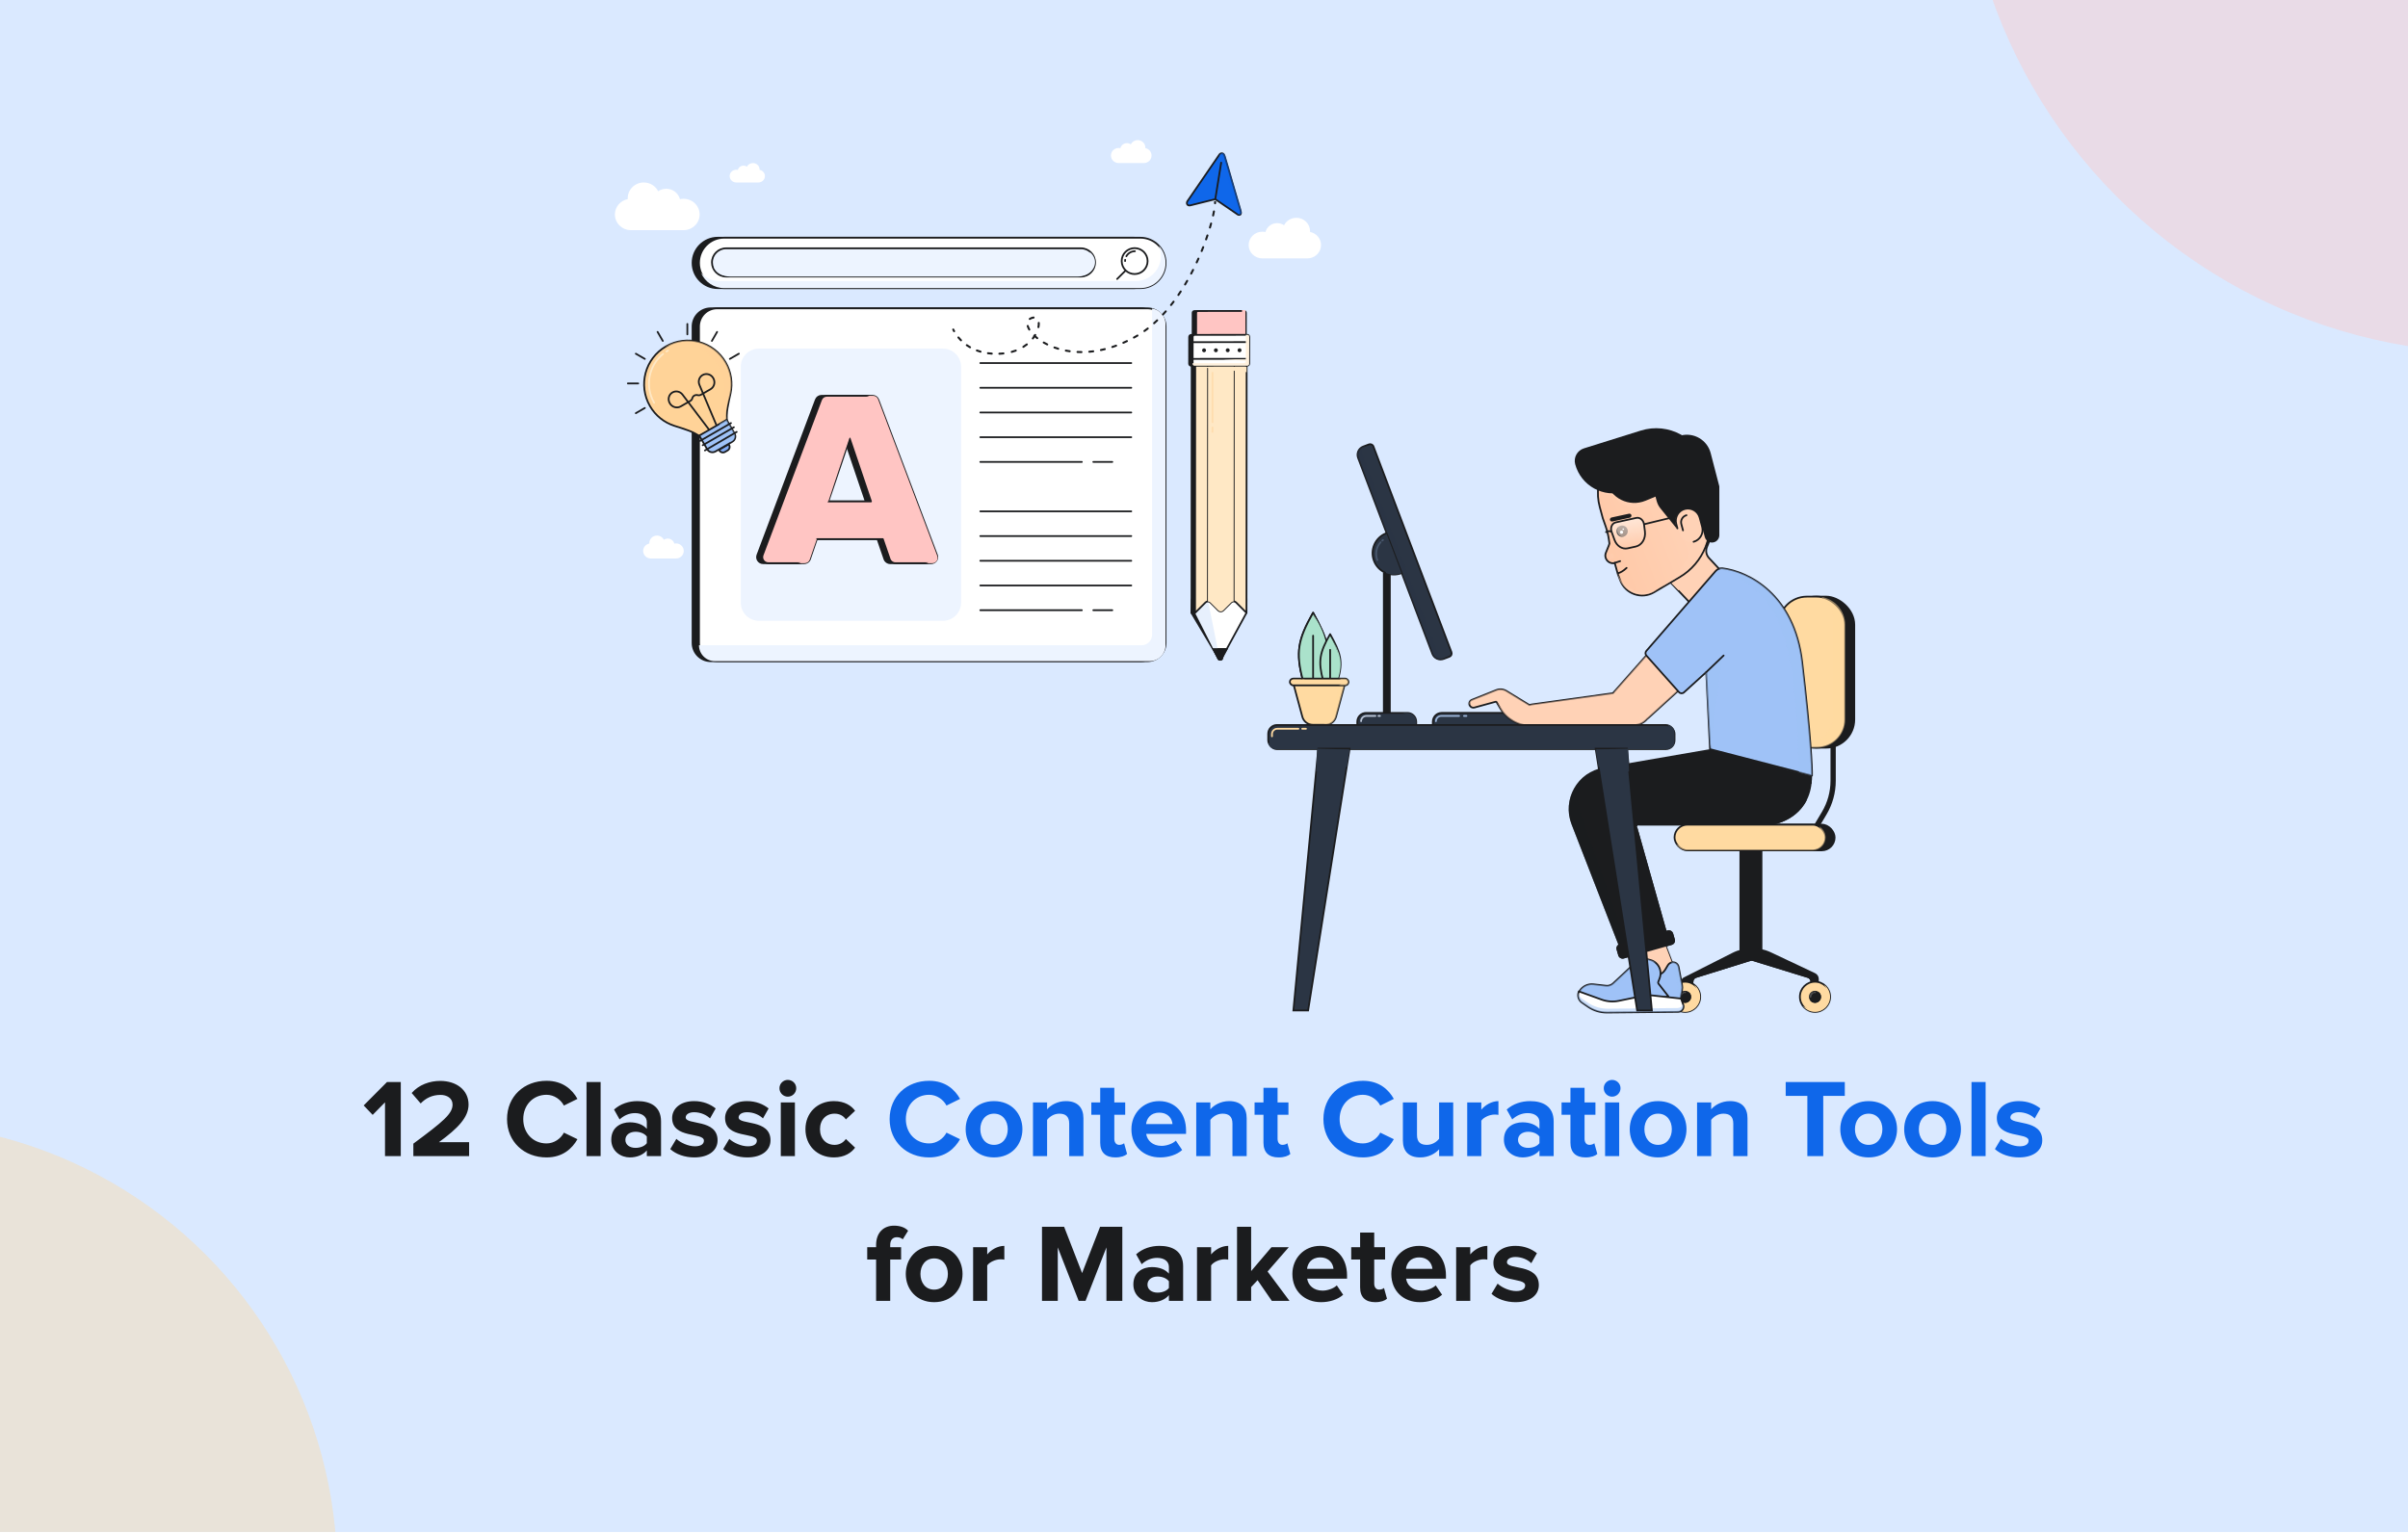 <?xml version="1.0" encoding="UTF-8"?>
<svg xmlns="http://www.w3.org/2000/svg" width="1214" height="773" viewBox="0 0 1214 773" fill="none">
  <g clip-path="url(#clip0_3621_24358)">
    <rect width="1214" height="772.545" fill="#DAE9FF"></rect>
    <circle opacity="0.4" cx="1257" cy="-90" r="268" fill="#FFC5C3"></circle>
    <circle opacity="0.4" cx="-57" cy="793" r="227" fill="#FFDAA1"></circle>
    <path d="M202.054 583H194.102V555.896L187.886 562.224L183.35 557.464L195.11 545.648H202.054V583ZM236.502 583H208.39V576.728C223.678 565.416 228.158 561.608 228.158 557.016C228.158 553.712 225.19 552.144 222.11 552.144C217.854 552.144 214.606 553.824 212.086 556.456L207.55 551.192C211.19 546.992 216.734 545.088 221.942 545.088C229.95 545.088 236.222 549.568 236.222 557.016C236.222 563.4 230.958 568.944 221.27 576H236.502V583ZM275.559 583.672C264.303 583.672 255.623 575.832 255.623 564.352C255.623 552.816 264.303 545.032 275.559 545.032C283.735 545.032 288.495 549.456 291.127 554.16L284.295 557.52C282.727 554.496 279.367 552.088 275.559 552.088C268.727 552.088 263.799 557.296 263.799 564.352C263.799 571.408 268.727 576.616 275.559 576.616C279.367 576.616 282.727 574.208 284.295 571.184L291.127 574.488C288.495 579.136 283.735 583.672 275.559 583.672ZM302.804 583H295.692V545.648H302.804V583ZM333.264 583H326.096V580.144C324.248 582.384 321.056 583.672 317.528 583.672C313.216 583.672 308.176 580.76 308.176 574.712C308.176 568.328 313.216 565.976 317.528 565.976C321.168 565.976 324.304 567.152 326.096 569.28V565.864C326.096 563.12 323.744 561.328 320.16 561.328C317.304 561.328 314.616 562.448 312.376 564.52L309.576 559.536C312.88 556.568 317.136 555.28 321.392 555.28C327.608 555.28 333.264 557.744 333.264 565.528V583ZM320.384 578.856C322.68 578.856 324.92 578.072 326.096 576.504V573.144C324.92 571.576 322.68 570.736 320.384 570.736C317.584 570.736 315.288 572.248 315.288 574.824C315.288 577.4 317.584 578.856 320.384 578.856ZM350.006 583.672C345.302 583.672 340.766 582.104 337.91 579.472L340.99 574.32C343.006 576.224 346.982 578.072 350.342 578.072C353.422 578.072 354.878 576.896 354.878 575.216C354.878 570.792 338.862 574.432 338.862 563.792C338.862 559.256 342.782 555.28 349.95 555.28C354.486 555.28 358.126 556.848 360.814 558.976L357.958 564.016C356.334 562.336 353.254 560.88 349.95 560.88C347.374 560.88 345.694 562 345.694 563.512C345.694 567.488 361.766 564.128 361.766 575.048C361.766 580.032 357.51 583.672 350.006 583.672ZM376.694 583.672C371.99 583.672 367.454 582.104 364.598 579.472L367.678 574.32C369.694 576.224 373.67 578.072 377.03 578.072C380.11 578.072 381.566 576.896 381.566 575.216C381.566 570.792 365.55 574.432 365.55 563.792C365.55 559.256 369.47 555.28 376.638 555.28C381.174 555.28 384.814 556.848 387.502 558.976L384.646 564.016C383.022 562.336 379.942 560.88 376.638 560.88C374.062 560.88 372.382 562 372.382 563.512C372.382 567.488 388.454 564.128 388.454 575.048C388.454 580.032 384.198 583.672 376.694 583.672ZM397.165 553.04C394.869 553.04 392.965 551.136 392.965 548.784C392.965 546.432 394.869 544.584 397.165 544.584C399.517 544.584 401.421 546.432 401.421 548.784C401.421 551.136 399.517 553.04 397.165 553.04ZM400.749 583H393.637V555.952H400.749V583ZM420.401 583.672C412.113 583.672 406.065 577.792 406.065 569.448C406.065 561.16 412.113 555.28 420.401 555.28C425.945 555.28 429.305 557.688 431.097 560.152L426.449 564.52C425.161 562.616 423.201 561.608 420.737 561.608C416.425 561.608 413.401 564.744 413.401 569.448C413.401 574.152 416.425 577.344 420.737 577.344C423.201 577.344 425.161 576.224 426.449 574.376L431.097 578.744C429.305 581.208 425.945 583.672 420.401 583.672ZM448.803 656H441.691V635.168H437.211V628.952H441.691V627.832C441.691 621.728 445.331 618.088 450.763 618.088C453.395 618.088 456.195 618.816 457.819 620.664L455.131 624.976C454.403 624.304 453.451 623.912 452.163 623.912C450.147 623.912 448.803 625.2 448.803 627.832V628.952H454.291V635.168H448.803V656ZM470.931 656.672C462.027 656.672 456.651 650.12 456.651 642.448C456.651 634.776 462.027 628.28 470.931 628.28C479.891 628.28 485.267 634.776 485.267 642.448C485.267 650.12 479.891 656.672 470.931 656.672ZM470.931 650.344C475.411 650.344 477.875 646.704 477.875 642.448C477.875 638.248 475.411 634.608 470.931 634.608C466.507 634.608 464.043 638.248 464.043 642.448C464.043 646.704 466.507 650.344 470.931 650.344ZM497.71 656H490.598V628.952H497.71V632.592C499.67 630.24 502.974 628.28 506.334 628.28V635.224C505.83 635.112 505.214 635.056 504.374 635.056C502.022 635.056 498.886 636.4 497.71 638.136V656ZM565.817 656H557.809V629.064L547.281 656H543.809L533.281 629.064V656H525.329V618.648H536.473L545.545 642L554.617 618.648H565.817V656ZM596.475 656H589.307V653.144C587.459 655.384 584.267 656.672 580.739 656.672C576.427 656.672 571.387 653.76 571.387 647.712C571.387 641.328 576.427 638.976 580.739 638.976C584.379 638.976 587.515 640.152 589.307 642.28V638.864C589.307 636.12 586.955 634.328 583.371 634.328C580.515 634.328 577.827 635.448 575.587 637.52L572.787 632.536C576.091 629.568 580.347 628.28 584.603 628.28C590.819 628.28 596.475 630.744 596.475 638.528V656ZM583.595 651.856C585.891 651.856 588.131 651.072 589.307 649.504V646.144C588.131 644.576 585.891 643.736 583.595 643.736C580.795 643.736 578.499 645.248 578.499 647.824C578.499 650.4 580.795 651.856 583.595 651.856ZM610.585 656H603.473V628.952H610.585V632.592C612.545 630.24 615.849 628.28 619.209 628.28V635.224C618.705 635.112 618.089 635.056 617.249 635.056C614.897 635.056 611.761 636.4 610.585 638.136V656ZM650.085 656H641.181L634.013 645.584L630.765 649.056V656H623.653V618.648H630.765V640.992L641.013 628.952H649.749L639.053 641.216L650.085 656ZM666.006 656.672C657.774 656.672 651.558 651.128 651.558 642.448C651.558 634.608 657.382 628.28 665.558 628.28C673.678 628.28 679.11 634.328 679.11 643.12V644.8H659.006C659.51 648.104 662.198 650.848 666.79 650.848C669.086 650.848 672.222 649.896 673.958 648.216L677.15 652.92C674.462 655.384 670.206 656.672 666.006 656.672ZM672.278 639.872C672.054 637.296 670.262 634.104 665.558 634.104C661.134 634.104 659.23 637.184 658.95 639.872H672.278ZM693.319 656.672C688.335 656.672 685.703 654.096 685.703 649.224V635.168H681.223V628.952H685.703V621.56H692.815V628.952H698.303V635.168H692.815V647.32C692.815 649.056 693.711 650.344 695.279 650.344C696.343 650.344 697.351 649.952 697.743 649.504L699.255 654.936C698.191 655.888 696.287 656.672 693.319 656.672ZM715.881 656.672C707.649 656.672 701.433 651.128 701.433 642.448C701.433 634.608 707.257 628.28 715.433 628.28C723.553 628.28 728.985 634.328 728.985 643.12V644.8H708.881C709.385 648.104 712.073 650.848 716.665 650.848C718.961 650.848 722.097 649.896 723.833 648.216L727.025 652.92C724.337 655.384 720.081 656.672 715.881 656.672ZM722.153 639.872C721.929 637.296 720.137 634.104 715.433 634.104C711.009 634.104 709.105 637.184 708.825 639.872H722.153ZM741.234 656H734.122V628.952H741.234V632.592C743.194 630.24 746.498 628.28 749.858 628.28V635.224C749.354 635.112 748.738 635.056 747.898 635.056C745.546 635.056 742.41 636.4 741.234 638.136V656ZM764.045 656.672C759.341 656.672 754.805 655.104 751.949 652.472L755.029 647.32C757.045 649.224 761.021 651.072 764.381 651.072C767.461 651.072 768.917 649.896 768.917 648.216C768.917 643.792 752.901 647.432 752.901 636.792C752.901 632.256 756.821 628.28 763.989 628.28C768.525 628.28 772.165 629.848 774.853 631.976L771.997 637.016C770.373 635.336 767.293 633.88 763.989 633.88C761.413 633.88 759.733 635 759.733 636.512C759.733 640.488 775.805 637.128 775.805 648.048C775.805 653.032 771.549 656.672 764.045 656.672Z" fill="#1B1C1E"></path>
    <path d="M468.442 583.672C457.186 583.672 448.506 575.832 448.506 564.352C448.506 552.816 457.186 545.032 468.442 545.032C476.618 545.032 481.378 549.456 484.01 554.16L477.178 557.52C475.61 554.496 472.25 552.088 468.442 552.088C461.61 552.088 456.682 557.296 456.682 564.352C456.682 571.408 461.61 576.616 468.442 576.616C472.25 576.616 475.61 574.208 477.178 571.184L484.01 574.488C481.378 579.136 476.618 583.672 468.442 583.672ZM501.119 583.672C492.215 583.672 486.839 577.12 486.839 569.448C486.839 561.776 492.215 555.28 501.119 555.28C510.079 555.28 515.455 561.776 515.455 569.448C515.455 577.12 510.079 583.672 501.119 583.672ZM501.119 577.344C505.599 577.344 508.063 573.704 508.063 569.448C508.063 565.248 505.599 561.608 501.119 561.608C496.695 561.608 494.231 565.248 494.231 569.448C494.231 573.704 496.695 577.344 501.119 577.344ZM546.21 583H539.042V566.648C539.042 562.896 537.082 561.608 534.058 561.608C531.258 561.608 529.13 563.176 527.898 564.744V583H520.786V555.952H527.898V559.424C529.634 557.408 532.994 555.28 537.362 555.28C543.354 555.28 546.21 558.64 546.21 563.904V583ZM562.288 583.672C557.304 583.672 554.672 581.096 554.672 576.224V562.168H550.192V555.952H554.672V548.56H561.784V555.952H567.272V562.168H561.784V574.32C561.784 576.056 562.68 577.344 564.248 577.344C565.312 577.344 566.32 576.952 566.712 576.504L568.224 581.936C567.16 582.888 565.256 583.672 562.288 583.672ZM584.849 583.672C576.617 583.672 570.401 578.128 570.401 569.448C570.401 561.608 576.225 555.28 584.401 555.28C592.521 555.28 597.953 561.328 597.953 570.12V571.8H577.849C578.353 575.104 581.041 577.848 585.633 577.848C587.929 577.848 591.065 576.896 592.801 575.216L595.993 579.92C593.305 582.384 589.049 583.672 584.849 583.672ZM591.121 566.872C590.897 564.296 589.105 561.104 584.401 561.104C579.977 561.104 578.073 564.184 577.793 566.872H591.121ZM628.515 583H621.347V566.648C621.347 562.896 619.387 561.608 616.363 561.608C613.562 561.608 611.435 563.176 610.203 564.744V583H603.091V555.952H610.203V559.424C611.939 557.408 615.299 555.28 619.667 555.28C625.659 555.28 628.515 558.64 628.515 563.904V583ZM644.592 583.672C639.608 583.672 636.976 581.096 636.976 576.224V562.168H632.496V555.952H636.976V548.56H644.088V555.952H649.576V562.168H644.088V574.32C644.088 576.056 644.984 577.344 646.552 577.344C647.616 577.344 648.624 576.952 649.016 576.504L650.528 581.936C649.464 582.888 647.56 583.672 644.592 583.672ZM687.137 583.672C675.881 583.672 667.201 575.832 667.201 564.352C667.201 552.816 675.881 545.032 687.137 545.032C695.313 545.032 700.073 549.456 702.705 554.16L695.873 557.52C694.305 554.496 690.945 552.088 687.137 552.088C680.305 552.088 675.377 557.296 675.377 564.352C675.377 571.408 680.305 576.616 687.137 576.616C690.945 576.616 694.305 574.208 695.873 571.184L702.705 574.488C700.073 579.136 695.313 583.672 687.137 583.672ZM732.638 583H725.526V579.584C723.678 581.6 720.43 583.672 716.006 583.672C710.07 583.672 707.27 580.424 707.27 575.16V555.952H714.382V572.36C714.382 576.112 716.342 577.344 719.366 577.344C722.11 577.344 724.294 575.832 725.526 574.264V555.952H732.638V583ZM746.812 583H739.7V555.952H746.812V559.592C748.772 557.24 752.076 555.28 755.436 555.28V562.224C754.932 562.112 754.316 562.056 753.476 562.056C751.124 562.056 747.988 563.4 746.812 565.136V583ZM783.288 583H776.12V580.144C774.272 582.384 771.08 583.672 767.552 583.672C763.24 583.672 758.2 580.76 758.2 574.712C758.2 568.328 763.24 565.976 767.552 565.976C771.192 565.976 774.328 567.152 776.12 569.28V565.864C776.12 563.12 773.768 561.328 770.184 561.328C767.328 561.328 764.64 562.448 762.4 564.52L759.6 559.536C762.904 556.568 767.16 555.28 771.416 555.28C777.632 555.28 783.288 557.744 783.288 565.528V583ZM770.408 578.856C772.704 578.856 774.944 578.072 776.12 576.504V573.144C774.944 571.576 772.704 570.736 770.408 570.736C767.608 570.736 765.312 572.248 765.312 574.824C765.312 577.4 767.608 578.856 770.408 578.856ZM799.358 583.672C794.374 583.672 791.742 581.096 791.742 576.224V562.168H787.262V555.952H791.742V548.56H798.854V555.952H804.342V562.168H798.854V574.32C798.854 576.056 799.75 577.344 801.318 577.344C802.382 577.344 803.39 576.952 803.782 576.504L805.294 581.936C804.23 582.888 802.326 583.672 799.358 583.672ZM812.736 553.04C810.44 553.04 808.536 551.136 808.536 548.784C808.536 546.432 810.44 544.584 812.736 544.584C815.088 544.584 816.992 546.432 816.992 548.784C816.992 551.136 815.088 553.04 812.736 553.04ZM816.32 583H809.208V555.952H816.32V583ZM835.916 583.672C827.012 583.672 821.636 577.12 821.636 569.448C821.636 561.776 827.012 555.28 835.916 555.28C844.876 555.28 850.252 561.776 850.252 569.448C850.252 577.12 844.876 583.672 835.916 583.672ZM835.916 577.344C840.396 577.344 842.86 573.704 842.86 569.448C842.86 565.248 840.396 561.608 835.916 561.608C831.492 561.608 829.028 565.248 829.028 569.448C829.028 573.704 831.492 577.344 835.916 577.344ZM881.007 583H873.839V566.648C873.839 562.896 871.879 561.608 868.855 561.608C866.055 561.608 863.927 563.176 862.695 564.744V583H855.583V555.952H862.695V559.424C864.431 557.408 867.791 555.28 872.159 555.28C878.151 555.28 881.007 558.64 881.007 563.904V583ZM919.195 583H911.187V552.648H900.267V545.648H930.059V552.648H919.195V583ZM942.064 583.672C933.16 583.672 927.784 577.12 927.784 569.448C927.784 561.776 933.16 555.28 942.064 555.28C951.024 555.28 956.4 561.776 956.4 569.448C956.4 577.12 951.024 583.672 942.064 583.672ZM942.064 577.344C946.544 577.344 949.008 573.704 949.008 569.448C949.008 565.248 946.544 561.608 942.064 561.608C937.64 561.608 935.176 565.248 935.176 569.448C935.176 573.704 937.64 577.344 942.064 577.344ZM974.275 583.672C965.371 583.672 959.995 577.12 959.995 569.448C959.995 561.776 965.371 555.28 974.275 555.28C983.235 555.28 988.611 561.776 988.611 569.448C988.611 577.12 983.235 583.672 974.275 583.672ZM974.275 577.344C978.755 577.344 981.219 573.704 981.219 569.448C981.219 565.248 978.755 561.608 974.275 561.608C969.851 561.608 967.387 565.248 967.387 569.448C967.387 573.704 969.851 577.344 974.275 577.344ZM1001.05 583H993.942V545.648H1001.05V583ZM1017.85 583.672C1013.15 583.672 1008.61 582.104 1005.75 579.472L1008.83 574.32C1010.85 576.224 1014.83 578.072 1018.19 578.072C1021.27 578.072 1022.72 576.896 1022.72 575.216C1022.72 570.792 1006.71 574.432 1006.71 563.792C1006.71 559.256 1010.63 555.28 1017.79 555.28C1022.33 555.28 1025.97 556.848 1028.66 558.976L1025.8 564.016C1024.18 562.336 1021.1 560.88 1017.79 560.88C1015.22 560.88 1013.54 562 1013.54 563.512C1013.54 567.488 1029.61 564.128 1029.61 575.048C1029.61 580.032 1025.35 583.672 1017.85 583.672Z" fill="#0F67EA"></path>
    <g style="mix-blend-mode:multiply">
      <path d="M361.18 134.851C362.195 137.546 364.796 139.462 367.845 139.462H508.465C512.397 139.462 515.585 136.274 515.585 132.34C515.585 130.299 514.726 128.458 513.35 127.159C513.644 127.94 513.805 128.786 513.805 129.67C513.805 133.603 510.617 136.792 506.685 136.792H366.065C364.174 136.792 362.455 136.054 361.18 134.851Z" fill="#EDF4FF"></path>
    </g>
    <path d="M571.691 119.878H361.869C354.852 119.878 349.164 125.568 349.164 132.587V132.587C349.164 139.606 354.852 145.296 361.869 145.296H571.691C578.708 145.296 584.397 139.606 584.397 132.587C584.397 125.568 578.708 119.878 571.691 119.878Z" fill="#1B1C1E"></path>
    <path d="M361.869 119.878H571.691C578.708 119.878 584.397 125.568 584.397 132.587V132.587C584.397 139.606 578.708 145.296 571.691 145.296H361.869C354.852 145.296 349.164 139.606 349.164 132.587V132.587C349.164 125.568 354.852 119.878 361.869 119.878Z" stroke="#1B1C1E" stroke-width="0.892"></path>
    <path d="M574.926 119.878H365.104C358.087 119.878 352.398 125.568 352.398 132.587V132.587C352.398 139.606 358.087 145.296 365.104 145.296H574.926C581.943 145.296 587.631 139.606 587.631 132.587C587.631 125.568 581.943 119.878 574.926 119.878Z" fill="white"></path>
    <path d="M365.104 119.878H574.926C581.943 119.878 587.631 125.568 587.631 132.587V132.587C587.631 139.606 581.943 145.296 574.926 145.296H365.104C358.087 145.296 352.398 139.606 352.398 132.587V132.587C352.398 125.568 358.087 119.878 365.104 119.878Z" stroke="#1B1C1E" stroke-width="0.892"></path>
    <g style="mix-blend-mode:multiply">
      <path d="M353.469 137.695C355.435 142.17 359.906 145.294 365.106 145.294H574.928C581.945 145.294 587.633 139.605 587.633 132.586C587.633 129.234 586.336 126.186 584.216 123.915C584.904 125.479 585.285 127.207 585.285 129.025C585.285 136.044 579.598 141.733 572.58 141.733H362.758C359.092 141.733 355.788 140.18 353.469 137.695Z" fill="#EDF4FF"></path>
    </g>
    <path d="M544.955 125.22H366.065C362.133 125.22 358.945 128.408 358.945 132.342C358.945 136.275 362.133 139.463 366.065 139.463H544.955C548.888 139.463 552.075 136.275 552.075 132.342C552.075 128.408 548.888 125.22 544.955 125.22Z" fill="#EDF4FF" stroke="#1B1C1E" stroke-width="0.892"></path>
    <g style="mix-blend-mode:multiply">
      <path d="M359.844 134.792C361.107 137.522 364.346 139.463 368.142 139.463H543.219C548.115 139.463 552.084 136.233 552.084 132.249C552.084 130.18 551.015 128.316 549.301 127C549.667 127.791 549.867 128.648 549.867 129.543C549.867 133.528 545.899 136.758 541.003 136.758H365.926C363.571 136.758 361.431 136.011 359.844 134.792Z" fill="#EDF4FF"></path>
    </g>
    <path d="M567.513 136.381C566.271 135.192 565.498 133.517 565.498 131.661C565.498 128.051 568.423 125.125 572.032 125.125C575.641 125.125 578.566 128.051 578.566 131.661C578.566 135.271 575.641 138.197 572.032 138.197C570.278 138.197 568.686 137.506 567.513 136.381ZM567.513 136.381L563.203 140.692" stroke="#1B1C1E" stroke-width="0.892" stroke-linecap="round"></path>
    <path d="M567.211 131.661C567.211 131.439 567.225 131.22 567.254 131.005M572.178 126.693C570.319 126.693 568.7 127.714 567.848 129.225" stroke="#1B1C1E" stroke-width="0.892" stroke-linecap="round"></path>
    <path d="M578.476 155.973H361.552C356.777 155.973 352.906 159.844 352.906 164.621V324.231C352.906 329.007 356.777 332.879 361.552 332.879H578.476C583.251 332.879 587.122 329.007 587.122 324.231V164.621C587.122 159.844 583.251 155.973 578.476 155.973Z" fill="white" stroke="#1B1C1E" stroke-width="0.892"></path>
    <path d="M575.242 155.487H358.318C353.263 155.487 349.164 159.587 349.164 164.644V324.254C349.164 329.311 353.263 333.411 358.318 333.411H575.242C580.298 333.411 584.397 329.311 584.397 324.254V164.644C584.397 159.587 580.298 155.487 575.242 155.487Z" fill="#1B1C1E" stroke="#1B1C1E" stroke-width="0.892"></path>
    <path d="M578.477 155.487H361.553C356.497 155.487 352.398 159.587 352.398 164.644V324.254C352.398 329.311 356.497 333.411 361.553 333.411H578.477C583.533 333.411 587.631 329.311 587.631 324.254V164.644C587.631 159.587 583.533 155.487 578.477 155.487Z" fill="white" stroke="#1B1C1E" stroke-width="0.892"></path>
    <g style="mix-blend-mode:multiply">
      <path d="M352.391 325.399C352.391 329.824 355.977 333.411 360.401 333.411H579.614C584.037 333.411 587.624 329.824 587.624 325.399V163.5C587.624 159.487 584.675 156.163 580.826 155.579V320.058C580.826 323.008 578.435 325.399 575.486 325.399H352.391Z" fill="#EDF4FF"></path>
    </g>
    <path d="M494.234 183.084H570.33" stroke="#1B1C1E" stroke-width="0.892" stroke-linecap="round" stroke-linejoin="round"></path>
    <path d="M494.234 257.863H570.33" stroke="#1B1C1E" stroke-width="0.892" stroke-linecap="round" stroke-linejoin="round"></path>
    <path d="M494.234 208.011H570.33" stroke="#1B1C1E" stroke-width="0.892" stroke-linecap="round" stroke-linejoin="round"></path>
    <path d="M494.234 282.79H570.33" stroke="#1B1C1E" stroke-width="0.892" stroke-linecap="round" stroke-linejoin="round"></path>
    <path d="M494.234 232.938H545.41M551.194 232.938H560.762" stroke="#1B1C1E" stroke-width="0.892" stroke-linecap="round" stroke-linejoin="round"></path>
    <path d="M494.234 307.717H545.41M551.194 307.717H560.762" stroke="#1B1C1E" stroke-width="0.892" stroke-linecap="round" stroke-linejoin="round"></path>
    <path d="M494.234 195.548H570.33" stroke="#1B1C1E" stroke-width="0.892" stroke-linecap="round" stroke-linejoin="round"></path>
    <path d="M494.234 270.327H570.33" stroke="#1B1C1E" stroke-width="0.892" stroke-linecap="round" stroke-linejoin="round"></path>
    <path d="M494.234 220.475H570.33" stroke="#1B1C1E" stroke-width="0.892" stroke-linecap="round" stroke-linejoin="round"></path>
    <path d="M494.234 295.254H570.33" stroke="#1B1C1E" stroke-width="0.892" stroke-linecap="round" stroke-linejoin="round"></path>
    <path d="M475.381 175.797H382.607C377.552 175.797 373.453 179.896 373.453 184.954V303.896C373.453 308.953 377.552 313.052 382.607 313.052H475.381C480.437 313.052 484.535 308.953 484.535 303.896V184.954C484.535 179.896 480.437 175.797 475.381 175.797Z" fill="#EDF4FF"></path>
    <path d="M466.852 284.004C468.985 284.004 470.46 281.869 469.706 279.873L440.133 201.576C439.684 200.389 438.547 199.603 437.279 199.603H414.174C412.904 199.603 411.766 200.391 411.318 201.58L381.862 279.876C381.111 281.872 382.586 284.004 384.718 284.004H402.8C404.103 284.004 405.263 283.177 405.686 281.944L409.153 271.856H442.424L445.89 281.944C446.314 283.177 447.473 284.004 448.776 284.004H466.852ZM436.477 252.875H414.972L425.725 221.115L436.477 252.875Z" fill="#1B1C1E" stroke="#1B1C1E" stroke-width="0.892"></path>
    <path d="M469.492 284.004C471.626 284.004 473.101 281.869 472.347 279.873L442.774 201.576C442.325 200.389 441.188 199.603 439.919 199.603H416.815C415.544 199.603 414.407 200.391 413.959 201.58L384.503 279.876C383.752 281.872 385.227 284.004 387.359 284.004H405.441C406.744 284.004 407.903 283.177 408.327 281.944L411.794 271.856H445.064L448.531 281.944C448.954 283.177 450.114 284.004 451.417 284.004H469.492ZM439.118 252.875H417.613L428.365 221.115L439.118 252.875Z" fill="#FFC5C3" stroke="#1B1C1E" stroke-width="0.892" stroke-linejoin="round"></path>
    <g style="mix-blend-mode:multiply">
      <path d="M469.008 280.39C469.668 282.137 468.377 284.005 466.511 284.005H470.042C471.909 284.005 473.199 282.137 472.539 280.39L442.678 201.331C442.285 200.291 441.291 199.604 440.18 199.604H436.648C437.759 199.604 438.754 200.291 439.147 201.331L469.008 280.39Z" fill="#FFC5C3"></path>
      <path d="M402.18 284.004H405.711C406.851 284.004 407.865 283.28 408.236 282.201L411.872 271.663H409.791C408.923 271.663 408.151 272.214 407.868 273.034L404.705 282.201C404.334 283.28 403.32 284.004 402.18 284.004Z" fill="#FFC5C3"></path>
      <path d="M414.078 252.876H417.61L428.365 220.474C427.791 218.782 425.399 219.67 424.822 221.362L414.078 252.876Z" fill="#FFC5C3"></path>
    </g>
    <g style="mix-blend-mode:overlay">
      <path d="M406.117 230.267L416.352 201.779H423.917M428.367 201.779H427.032M442.163 252.523L439.381 245.401M438.157 241.84L438.77 243.62M451.34 281.01L448.56 273.888M447.335 270.327L447.947 272.108" stroke="#FFC5C3" stroke-width="0.892" stroke-linecap="round" stroke-linejoin="round"></path>
    </g>
    <path d="M626.632 309.04L626.715 183.975L620.235 183.984L607.274 184.002L600.793 184.011L600.711 309.075L605.976 303.808C606.652 303.133 607.746 303.131 608.42 303.805L612.451 307.837C613.125 308.511 614.219 308.51 614.895 307.833L618.937 303.791C619.612 303.114 620.707 303.113 621.38 303.787L626.632 309.04Z" fill="#1B1C1E"></path>
    <path d="M620.235 183.984L626.715 183.975L626.632 309.04L621.38 303.787C620.707 303.113 619.612 303.114 618.937 303.791L614.895 307.833C614.219 308.51 613.125 308.511 612.451 307.837L608.42 303.805C607.746 303.131 606.652 303.133 605.976 303.808L600.711 309.075L600.793 184.011L607.274 184.002M620.235 183.984L620.16 303.282M620.235 183.984L607.274 184.002M607.274 184.002L607.199 303.3" stroke="#1B1C1E" stroke-width="0.892" stroke-linecap="round" stroke-linejoin="round"></path>
    <path d="M600.766 309.052L601.042 302.375L626.963 302.34L626.954 309.037L616.992 327.326L616.147 332.038C616.128 332.146 616.095 332.253 616.026 332.338C615.634 332.824 614.841 332.769 614.543 332.181L600.766 309.052Z" fill="#1B1C1E"></path>
    <path d="M600.758 309.052L600.25 309.031C600.246 309.13 600.271 309.228 600.322 309.312L600.758 309.052ZM601.035 302.375L601.034 301.867L600.546 301.868L600.526 302.354L601.035 302.375ZM626.955 302.34L627.464 302.341L627.465 301.83L626.955 301.831V302.34ZM626.946 309.037L627.393 309.282L627.455 309.168V309.038L626.946 309.037ZM616.984 327.326L616.538 327.083L616.498 327.155L616.484 327.237L616.984 327.326ZM614.535 332.181L614.988 331.95L614.981 331.935L614.972 331.921L614.535 332.181ZM601.267 309.073L601.542 302.397L600.526 302.354L600.25 309.031L601.267 309.073ZM601.036 302.884L626.957 302.848L626.955 301.831L601.034 301.867L601.036 302.884ZM626.447 302.339L626.438 309.037L627.455 309.038L627.464 302.341L626.447 302.339ZM626.5 308.794L616.538 327.083L617.431 327.57L627.393 309.282L626.5 308.794ZM616.484 327.237L615.639 331.948L616.64 332.129L617.485 327.417L616.484 327.237ZM614.972 331.921L601.195 308.791L600.322 309.312L614.098 332.441L614.972 331.921ZM615.622 332.019C615.454 332.228 615.114 332.198 614.988 331.95L614.082 332.411C614.552 333.34 615.801 333.421 616.415 332.657L615.622 332.019ZM615.639 331.948C615.633 331.983 615.626 332.004 615.622 332.017C615.616 332.029 615.615 332.027 615.622 332.019L616.415 332.657C616.562 332.473 616.614 332.267 616.64 332.129L615.639 331.948Z" fill="#1B1C1E"></path>
    <path d="M602.492 309.074L602.501 302.375L628.422 302.34L628.413 309.037L618.451 327.326L615.796 332.201C615.454 332.831 614.545 332.819 614.221 332.181L611.761 327.336L602.492 309.074Z" fill="white"></path>
    <path d="M618.451 327.326L628.413 309.037L628.422 302.34L602.501 302.375L602.492 309.074L611.761 327.336M618.451 327.326L615.796 332.201C615.454 332.831 614.545 332.819 614.221 332.181L611.761 327.336M618.451 327.326L611.761 327.336" stroke="#1B1C1E" stroke-width="0.892" stroke-linecap="round"></path>
    <g style="mix-blend-mode:multiply">
      <path d="M614.902 332.196L608.982 302.8L605.569 302.373L602.501 302.377L602.492 309.075L611.762 327.337L613.873 331.494C614.09 331.923 614.487 332.157 614.902 332.196Z" fill="#E7F0FD"></path>
    </g>
    <path d="M615.8 332.2L618.454 327.325L611.766 327.335L614.225 332.18C614.549 332.818 615.457 332.829 615.8 332.2Z" fill="#1B1C1E" stroke="#1B1C1E" stroke-width="0.892" stroke-linecap="round"></path>
    <path d="M626.307 170.21L601.25 170.244L601.267 157.754C601.268 157.254 601.674 156.848 602.175 156.847L625.42 156.815C625.92 156.814 626.325 157.219 626.325 157.72L626.307 170.21Z" fill="#1B1C1E" stroke="#1B1C1E" stroke-width="0.892"></path>
    <path d="M628.014 183.361C628.013 183.934 627.548 184.399 626.975 184.399L600.535 184.436C599.963 184.437 599.499 183.974 599.5 183.401L599.503 180.98L599.515 172.554L599.518 169.917C599.519 169.345 599.984 168.88 600.557 168.879L626.997 168.843C627.569 168.842 628.033 169.306 628.032 169.877L628.029 172.515L628.017 180.941L628.014 183.361Z" fill="#1B1C1E"></path>
    <path d="M628.017 180.941L628.014 183.361C628.013 183.934 627.548 184.399 626.975 184.399L600.535 184.436C599.963 184.437 599.499 183.974 599.5 183.401L599.503 180.98M628.017 180.941L599.503 180.98M628.017 180.941L628.029 172.515M599.503 180.98L599.515 172.554M628.029 172.515L628.032 169.877C628.033 169.306 627.569 168.842 626.997 168.843L600.557 168.879C599.984 168.88 599.519 169.345 599.518 169.917L599.515 172.554M628.029 172.515L599.515 172.554" stroke="#1B1C1E" stroke-width="0.892"></path>
    <path d="M628.089 170.209L603.031 170.244L603.049 157.754C603.05 157.253 603.455 156.847 603.956 156.846L627.202 156.814C627.701 156.813 628.106 157.218 628.106 157.719L628.089 170.209Z" fill="#FFC5C3" stroke="#1B1C1E" stroke-width="0.892"></path>
    <g style="mix-blend-mode:overlay">
      <path d="M605.273 162.205V159.059H613.454M615.972 159.059H615.342" stroke="#FFC5C3" stroke-width="0.892" stroke-linecap="round" stroke-linejoin="round"></path>
    </g>
    <g style="mix-blend-mode:multiply">
      <path d="M602.814 168.512L602.813 168.944C602.811 169.421 603.198 169.808 603.675 169.807L627.004 169.774C627.481 169.773 627.869 169.387 627.87 168.908L627.887 156.377L626.159 156.379L626.144 167.615C626.143 168.092 625.755 168.48 625.278 168.48L602.814 168.512Z" fill="#FFC5C3"></path>
    </g>
    <path d="M628.413 309.04L628.496 183.975L622.016 183.984L609.055 184.002L602.575 184.011L602.492 309.075L607.757 303.808C608.433 303.133 609.528 303.131 610.201 303.805L614.232 307.837C614.906 308.511 616 308.51 616.676 307.833L620.718 303.791C621.394 303.114 622.488 303.113 623.162 303.787L628.413 309.04Z" fill="#FFE8C5"></path>
    <path d="M622.016 183.984L628.496 183.975L628.413 309.04L623.162 303.787C622.488 303.113 621.394 303.114 620.718 303.791L616.676 307.833C616 308.51 614.906 308.511 614.232 307.837L610.201 303.805C609.528 303.131 608.433 303.133 607.757 303.808L602.492 309.075L602.575 184.011L609.055 184.002M622.016 183.984L621.941 303.282M622.016 183.984L609.055 184.002M609.055 184.002L608.98 303.3" stroke="#1B1C1E" stroke-width="0.892" stroke-linecap="round" stroke-linejoin="round"></path>
    <g style="mix-blend-mode:multiply">
      <path d="M602.57 184.901L628.487 187.674L628.491 184.865L602.57 184.901Z" fill="#FFE8C5"></path>
    </g>
    <g style="mix-blend-mode:multiply">
      <path d="M622.012 184.42L609.051 184.437L608.977 303.3C609.418 303.299 609.86 303.467 610.197 303.804L614.228 307.836C614.901 308.51 615.996 308.508 616.672 307.833L620.714 303.789C621.052 303.452 621.495 303.282 621.937 303.282L622.012 184.42Z" fill="#FFE8C5"></path>
    </g>
    <path d="M629.795 183.361C629.794 183.934 629.329 184.399 628.756 184.399L602.317 184.436C601.744 184.437 601.28 183.974 601.281 183.401L601.284 180.98L601.297 172.554L601.3 169.917C601.301 169.345 601.765 168.88 602.338 168.879L628.779 168.843C629.35 168.842 629.814 169.306 629.813 169.877L629.81 172.515L629.798 180.941L629.795 183.361Z" fill="white"></path>
    <path d="M629.798 180.941L629.795 183.361C629.794 183.934 629.329 184.399 628.756 184.399L602.317 184.436C601.744 184.437 601.28 183.974 601.281 183.401L601.284 180.98M629.798 180.941L601.284 180.98M629.798 180.941L629.81 172.515M601.284 180.98L601.297 172.554M629.81 172.515L629.813 169.877C629.814 169.306 629.35 168.842 628.779 168.843L602.338 168.879C601.765 168.88 601.301 169.345 601.3 169.917L601.297 172.554M629.81 172.515L601.297 172.554" stroke="#1B1C1E" stroke-width="0.892"></path>
    <g style="mix-blend-mode:multiply">
      <path d="M601.268 183.12L601.266 183.553C601.265 184.03 601.65 184.417 602.127 184.417H628.913C629.39 184.417 629.778 184.03 629.779 183.553L629.818 169.724C629.819 169.247 629.433 168.86 628.956 168.86H628.092L628.059 181.273H616.827L628.057 181.921L628.055 182.256C628.053 182.734 627.666 183.12 627.189 183.12H601.268Z" fill="#FFF1DD"></path>
    </g>
    <path d="M624.923 175.632C624.374 175.632 623.929 176.078 623.928 176.627C623.927 177.176 624.372 177.62 624.92 177.62C625.469 177.619 625.915 177.173 625.915 176.624C625.916 176.075 625.472 175.631 624.923 175.632Z" fill="#1B1C1E"></path>
    <path d="M618.962 175.64C618.413 175.64 617.968 176.086 617.967 176.635C617.966 177.184 618.411 177.628 618.959 177.627C619.508 177.627 619.954 177.181 619.955 176.632C619.955 176.083 619.511 175.639 618.962 175.64Z" fill="#1B1C1E"></path>
    <path d="M612.993 175.648C612.445 175.649 611.999 176.095 611.998 176.644C611.998 177.193 612.442 177.637 612.991 177.636C613.54 177.635 613.985 177.19 613.986 176.641C613.987 176.092 613.542 175.648 612.993 175.648Z" fill="#1B1C1E"></path>
    <path d="M607.033 175.657C606.484 175.658 606.038 176.103 606.038 176.652C606.037 177.201 606.481 177.646 607.03 177.645C607.579 177.644 608.024 177.199 608.025 176.65C608.026 176.101 607.581 175.656 607.033 175.657Z" fill="#1B1C1E"></path>
    <g style="mix-blend-mode:overlay">
      <path d="M611.266 187.981V212.908M611.266 215.578V217.804" stroke="#FFD398" stroke-opacity="0.5" stroke-width="0.892" stroke-linecap="round" stroke-linejoin="round"></path>
    </g>
    <g style="mix-blend-mode:overlay">
      <path d="M604.594 187.981V195.103M604.594 197.773V199.999" stroke="#FFE8C5" stroke-width="0.892" stroke-linecap="round" stroke-linejoin="round"></path>
    </g>
    <path d="M366.609 213.162C365.844 208.207 367.28 203.215 368.313 198.309C369.394 193.18 368.66 187.651 365.834 182.755C359.752 172.216 346.28 168.606 335.744 174.69C325.209 180.774 321.599 194.249 327.681 204.788C330.507 209.684 334.928 213.085 339.909 214.713C344.673 216.27 349.714 217.523 353.621 220.663L366.609 213.162Z" fill="#FFD398" stroke="#1B1C1E" stroke-width="0.892"></path>
    <g style="mix-blend-mode:multiply">
      <path d="M364.225 201.991C363.13 205.605 362.127 209.36 362.704 213.093L362.997 214.987L353.434 220.511L353.624 220.663L366.613 213.163L366.32 211.267C365.743 207.536 366.746 203.78 367.841 200.166C369.546 194.54 369.009 188.248 365.838 182.754C359.755 172.216 346.283 168.605 335.747 174.69C335.524 174.82 335.303 174.952 335.086 175.087C345.068 171.149 356.695 175.005 362.222 184.58C365.393 190.073 365.93 196.364 364.225 201.991Z" fill="#FFD398" fill-opacity="0.5"></path>
    </g>
    <g style="mix-blend-mode:overlay">
      <path d="M336.769 176.782C336.497 176.94 336.23 177.103 335.968 177.271M329.779 203.114C324.962 194.768 327.054 184.335 334.285 178.487" stroke="#FFE8C5" stroke-width="0.892" stroke-linecap="round"></path>
    </g>
    <path d="M362.508 226.848L367.378 224.035L367.57 224.366C368.131 225.339 367.798 226.584 366.825 227.145L365.478 227.924C364.505 228.485 363.261 228.153 362.699 227.179L362.508 226.848Z" fill="#81AAF3" stroke="#1B1C1E" stroke-width="0.892" stroke-linejoin="round"></path>
    <path d="M352.539 219.655L366.339 211.686L370.321 218.585C371.164 220.045 370.664 221.912 369.204 222.754L360.689 227.671C359.23 228.515 357.364 228.014 356.521 226.554L352.539 219.655Z" fill="#9FC2F7" stroke="#1B1C1E" stroke-width="0.892"></path>
    <g style="mix-blend-mode:multiply">
      <path d="M362.727 213.771L366.337 211.687L370.181 218.345C371.024 219.805 370.524 221.672 369.064 222.515L368.096 223.074L362.727 213.771Z" fill="#9FC2F7" fill-opacity="0.5"></path>
    </g>
    <path d="M357.371 216.539L344.08 198.977C342.878 197.389 340.709 196.931 339.016 197.908C337.16 198.98 336.541 201.384 337.634 203.279L337.702 203.395C338.832 205.354 341.305 206.043 343.226 204.934L348.025 202.162C348.528 201.872 348.893 201.389 349.039 200.821C349.344 199.638 350.545 198.944 351.722 199.272C352.287 199.43 352.887 199.355 353.39 199.064L354.458 198.448M354.458 198.448L361.164 214.349M354.458 198.448L352.604 194.055C351.83 192.218 352.518 190.11 354.21 189.133C356.067 188.061 358.458 188.726 359.551 190.621L359.619 190.738C360.75 192.697 360.11 195.184 358.189 196.293L354.458 198.448Z" stroke="#1B1C1E" stroke-width="0.892" stroke-linecap="round" stroke-linejoin="round"></path>
    <path d="M352.945 222.343L368.514 213.353" stroke="#1B1C1E" stroke-width="0.892" stroke-linecap="round" stroke-linejoin="round"></path>
    <path d="M354.273 224.533L369.998 215.451" stroke="#1B1C1E" stroke-width="0.892" stroke-linecap="round" stroke-linejoin="round"></path>
    <path d="M355.383 227.152L371.403 217.805" stroke="#1B1C1E" stroke-width="0.892" stroke-linecap="round" stroke-linejoin="round"></path>
    <path d="M331.529 167.382L334.153 171.929M320.549 178.364L325.095 180.99M316.531 193.366H321.78M346.527 163.362V168.613M361.523 167.383L358.898 171.93M372.503 178.364L367.957 180.989M325.095 205.741L320.549 208.367" stroke="#1B1C1E" stroke-width="0.892" stroke-linecap="round" stroke-linejoin="round"></path>
    <path d="M318.091 116.063C313.622 116.063 310 112.523 310 108.156C310 104.326 312.787 101.132 316.487 100.405C316.478 100.249 316.473 100.091 316.473 99.933C316.473 95.566 320.095 92.026 324.564 92.026C327.747 92.026 330.502 93.823 331.822 96.436C332.976 95.65 334.378 95.189 335.891 95.189C339.225 95.189 342.024 97.429 342.798 100.453C343.387 100.32 344 100.249 344.629 100.249C349.098 100.249 352.72 103.789 352.72 108.156C352.72 112.523 349.098 116.063 344.629 116.063H318.091Z" fill="white"></path>
    <path d="M659.086 130.306C662.904 130.306 665.998 127.291 665.998 123.571C665.998 120.309 663.618 117.588 660.456 116.968C660.465 116.835 660.469 116.701 660.469 116.566C660.469 112.847 657.374 109.831 653.558 109.831C650.838 109.831 648.486 111.362 647.358 113.588C646.373 112.918 645.175 112.525 643.883 112.525C641.034 112.525 638.644 114.433 637.983 117.009C637.48 116.896 636.956 116.836 636.419 116.836C632.602 116.836 629.508 119.851 629.508 123.571C629.508 127.291 632.602 130.306 636.419 130.306H659.086Z" fill="white"></path>
    <path d="M576.679 82.234C578.821 82.234 580.556 80.53 580.556 78.427C580.556 76.583 579.22 75.045 577.448 74.695C577.452 74.62 577.455 74.544 577.455 74.468C577.455 72.366 575.718 70.661 573.577 70.661C572.052 70.661 570.732 71.526 570.1 72.784C569.546 72.406 568.875 72.184 568.15 72.184C566.552 72.184 565.211 73.262 564.84 74.718C564.558 74.654 564.264 74.62 563.963 74.62C561.821 74.62 560.086 76.325 560.086 78.427C560.086 80.53 561.821 82.234 563.963 82.234H576.679Z" fill="white"></path>
    <path d="M328.119 281.645C325.978 281.645 324.242 279.941 324.242 277.838C324.242 275.995 325.577 274.456 327.35 274.106C327.346 274.031 327.344 273.956 327.344 273.879C327.344 271.776 329.079 270.072 331.221 270.072C332.746 270.072 334.066 270.937 334.699 272.196C335.251 271.817 335.923 271.595 336.648 271.595C338.246 271.595 339.587 272.674 339.958 274.13C340.24 274.066 340.534 274.031 340.835 274.031C342.976 274.031 344.712 275.736 344.712 277.838C344.712 279.941 342.976 281.645 340.835 281.645H328.119Z" fill="white"></path>
    <path d="M382.28 92.026C384.142 92.026 385.652 90.584 385.652 88.805C385.652 87.244 384.49 85.943 382.949 85.647C382.953 85.583 382.955 85.519 382.955 85.455C382.955 83.676 381.445 82.233 379.583 82.233C378.257 82.233 377.109 82.965 376.559 84.03C376.078 83.71 375.494 83.522 374.864 83.522C373.474 83.522 372.308 84.434 371.986 85.666C371.74 85.612 371.485 85.584 371.223 85.584C369.361 85.584 367.852 87.026 367.852 88.805C367.852 90.584 369.361 92.026 371.223 92.026H382.28Z" fill="white"></path>
    <path d="M481.035 165.947C480.912 165.695 480.608 165.59 480.356 165.713C480.104 165.836 479.999 166.141 480.122 166.394L481.035 165.947ZM480.577 167.267C480.713 167.512 481.022 167.6 481.268 167.465C481.513 167.329 481.603 167.018 481.467 166.773L480.577 167.267ZM483.582 169.86C483.402 169.643 483.082 169.614 482.866 169.793C482.649 169.973 482.62 170.293 482.799 170.509L483.582 169.86ZM484.123 171.966C484.321 172.165 484.643 172.166 484.842 171.968C485.042 171.77 485.043 171.448 484.844 171.249L484.123 171.966ZM487.71 173.661C487.48 173.5 487.163 173.555 487.002 173.785C486.84 174.016 486.896 174.332 487.126 174.494L487.71 173.661ZM488.784 175.551C489.027 175.692 489.338 175.609 489.479 175.366C489.619 175.123 489.536 174.812 489.292 174.671L488.784 175.551ZM492.687 176.269C492.423 176.17 492.13 176.304 492.033 176.568C491.934 176.83 492.068 177.123 492.331 177.222L492.687 176.269ZM494.194 177.834C494.464 177.912 494.745 177.756 494.823 177.485C494.9 177.216 494.744 176.934 494.474 176.857L494.194 177.834ZM498.157 177.625C497.878 177.587 497.622 177.783 497.584 178.06C497.546 178.339 497.741 178.595 498.019 178.633L498.157 177.625ZM499.962 178.835C500.243 178.855 500.486 178.643 500.506 178.363C500.526 178.083 500.315 177.839 500.034 177.82L499.962 178.835ZM503.815 177.867C503.534 177.879 503.317 178.116 503.329 178.397C503.341 178.678 503.578 178.896 503.859 178.883L503.815 177.867ZM505.929 178.734C506.208 178.704 506.41 178.453 506.38 178.174C506.351 177.894 506.101 177.692 505.822 177.721L505.929 178.734ZM509.933 176.957C509.663 177.032 509.503 177.311 509.577 177.582C509.652 177.854 509.931 178.012 510.202 177.939L509.933 176.957ZM512.284 177.268C512.546 177.169 512.681 176.876 512.582 176.614C512.483 176.35 512.19 176.217 511.927 176.315L512.284 177.268ZM515.666 174.479C515.428 174.629 515.356 174.942 515.505 175.18C515.654 175.419 515.967 175.491 516.206 175.342L515.666 174.479ZM517.996 174.083C518.217 173.909 518.255 173.59 518.082 173.369C517.908 173.148 517.587 173.111 517.367 173.285L517.996 174.083ZM520.308 170.358C520.134 170.579 520.172 170.899 520.392 171.074C520.612 171.248 520.932 171.21 521.106 170.989L520.308 170.358ZM522.359 169.177C522.502 168.936 522.424 168.624 522.183 168.479C521.942 168.336 521.629 168.414 521.485 168.655L522.359 169.177ZM523.027 164.864C522.969 165.139 523.145 165.409 523.42 165.467C523.694 165.525 523.965 165.349 524.023 165.074L523.027 164.864ZM524.203 162.807C524.181 162.526 523.937 162.317 523.658 162.337C523.378 162.359 523.167 162.603 523.188 162.883L524.203 162.807ZM521.138 160.64C521.418 160.615 521.623 160.368 521.598 160.088C521.572 159.808 521.325 159.601 521.046 159.627L521.138 160.64ZM518.871 160.416C518.64 160.576 518.582 160.894 518.742 161.124C518.901 161.355 519.218 161.413 519.449 161.254L518.871 160.416ZM518.618 164.244C518.541 163.973 518.262 163.816 517.991 163.891C517.721 163.967 517.563 164.248 517.638 164.519L518.618 164.244ZM518.49 166.447C518.633 166.688 518.945 166.767 519.186 166.625C519.428 166.481 519.508 166.169 519.365 165.928L518.49 166.447ZM521.787 168.873C521.584 168.68 521.261 168.688 521.068 168.89C520.874 169.094 520.882 169.416 521.085 169.61L521.787 168.873ZM522.616 170.937C522.836 171.112 523.156 171.075 523.33 170.855C523.505 170.634 523.467 170.315 523.248 170.14L522.616 170.937ZM526.465 172.312C526.222 172.172 525.911 172.255 525.77 172.498C525.63 172.742 525.713 173.053 525.956 173.193L526.465 172.312ZM527.731 174.144C527.984 174.269 528.289 174.167 528.414 173.914C528.538 173.663 528.435 173.358 528.184 173.233L527.731 174.144ZM531.777 174.76C531.513 174.665 531.221 174.802 531.127 175.066C531.032 175.331 531.168 175.623 531.433 175.717L531.777 174.76ZM533.343 176.346C533.611 176.427 533.895 176.275 533.976 176.005C534.057 175.737 533.904 175.453 533.635 175.372L533.343 176.346ZM537.442 176.303C537.166 176.25 536.9 176.431 536.847 176.707C536.794 176.983 536.975 177.249 537.251 177.302L537.442 176.303ZM539.224 177.631C539.503 177.67 539.76 177.476 539.799 177.199C539.838 176.92 539.645 176.662 539.366 176.623L539.224 177.631ZM543.26 176.987C542.979 176.975 542.741 177.191 542.728 177.472C542.715 177.752 542.931 177.99 543.212 178.003L543.26 176.987ZM545.222 178.052C545.503 178.052 545.731 177.825 545.732 177.544C545.732 177.264 545.505 177.035 545.223 177.035L545.222 178.052ZM549.132 176.87C548.851 176.894 548.644 177.141 548.668 177.42C548.692 177.7 548.938 177.908 549.217 177.884L549.132 176.87ZM551.212 177.672C551.491 177.637 551.688 177.382 551.652 177.103C551.617 176.824 551.363 176.628 551.084 176.662L551.212 177.672ZM554.948 176.013C554.673 176.07 554.496 176.34 554.554 176.615C554.611 176.89 554.881 177.066 555.156 177.008L554.948 176.013ZM557.11 176.562C557.383 176.493 557.549 176.218 557.482 175.945C557.414 175.672 557.138 175.507 556.865 175.574L557.11 176.562ZM560.633 174.491C560.366 174.578 560.22 174.866 560.307 175.132C560.395 175.4 560.682 175.545 560.948 175.458L560.633 174.491ZM562.853 174.801C563.118 174.704 563.253 174.412 563.157 174.148C563.061 173.884 562.769 173.748 562.505 173.844L562.853 174.801ZM566.145 172.382C565.887 172.495 565.77 172.795 565.883 173.053C565.996 173.309 566.296 173.426 566.554 173.313L566.145 172.382ZM568.363 172.486C568.616 172.366 568.724 172.062 568.604 171.808C568.483 171.554 568.18 171.446 567.927 171.567L568.363 172.486ZM571.43 169.776C571.184 169.91 571.093 170.219 571.228 170.465C571.363 170.713 571.672 170.803 571.918 170.668L571.43 169.776ZM573.719 169.643C573.96 169.5 574.04 169.187 573.896 168.946C573.753 168.705 573.441 168.626 573.2 168.769L573.719 169.643ZM576.664 166.503C576.436 166.665 576.383 166.984 576.546 167.212C576.71 167.441 577.027 167.493 577.256 167.33L576.664 166.503ZM578.949 166.069C579.171 165.897 579.212 165.578 579.039 165.356C578.867 165.133 578.548 165.093 578.326 165.265L578.949 166.069ZM581.511 162.606C581.301 162.794 581.284 163.116 581.471 163.324C581.659 163.534 581.981 163.551 582.189 163.364L581.511 162.606ZM583.735 161.931C583.939 161.737 583.946 161.415 583.751 161.212C583.557 161.01 583.235 161.002 583.032 161.197L583.735 161.931ZM585.943 158.232C585.752 158.438 585.765 158.76 585.971 158.95C586.177 159.142 586.499 159.128 586.69 158.923L585.943 158.232ZM588.098 157.357C588.283 157.145 588.261 156.824 588.05 156.64C587.838 156.455 587.517 156.476 587.332 156.688L588.098 157.357ZM589.987 153.486C589.813 153.707 589.851 154.026 590.072 154.2C590.293 154.374 590.612 154.335 590.786 154.115L589.987 153.486ZM592.068 152.446C592.235 152.221 592.19 151.902 591.965 151.734C591.74 151.565 591.422 151.611 591.253 151.836L592.068 152.446ZM593.673 148.448C593.514 148.681 593.574 148.997 593.806 149.155C594.038 149.314 594.354 149.254 594.513 149.021L593.673 148.448ZM595.678 147.271C595.832 147.036 595.766 146.721 595.53 146.567C595.295 146.414 594.98 146.48 594.826 146.716L595.678 147.271ZM597.029 143.181C596.886 143.422 596.964 143.735 597.206 143.878C597.447 144.022 597.76 143.944 597.903 143.702L597.029 143.181ZM598.963 141.888C599.102 141.644 599.018 141.333 598.775 141.193C598.531 141.054 598.219 141.139 598.08 141.382L598.963 141.888ZM600.085 137.727C599.954 137.976 600.049 138.284 600.298 138.414C600.547 138.545 600.854 138.45 600.985 138.201L600.085 137.727ZM601.946 136.336C602.072 136.085 601.972 135.779 601.721 135.652C601.47 135.526 601.164 135.626 601.038 135.877L601.946 136.336ZM602.856 132.121C602.737 132.375 602.848 132.678 603.104 132.796C603.358 132.915 603.66 132.804 603.779 132.549L602.856 132.121ZM604.647 130.64C604.761 130.383 604.646 130.082 604.389 129.968C604.132 129.854 603.832 129.969 603.717 130.226L604.647 130.64ZM605.355 126.387C605.248 126.647 605.373 126.944 605.633 127.05C605.893 127.156 606.19 127.031 606.296 126.771L605.355 126.387ZM607.075 124.819C607.176 124.557 607.047 124.262 606.786 124.16C606.524 124.058 606.229 124.188 606.127 124.449L607.075 124.819ZM607.576 120.551C607.482 120.816 607.621 121.107 607.886 121.201C608.151 121.294 608.442 121.156 608.535 120.891L607.576 120.551ZM609.222 118.898C609.311 118.632 609.168 118.343 608.901 118.254C608.635 118.165 608.346 118.308 608.257 118.574L609.222 118.898ZM609.515 114.594C609.434 114.864 609.588 115.147 609.857 115.227C610.127 115.306 610.41 115.153 610.49 114.883L609.515 114.594ZM611.067 112.86C611.141 112.589 610.982 112.309 610.711 112.235C610.44 112.16 610.161 112.32 610.086 112.591L611.067 112.86ZM611.094 108.555C611.033 108.829 611.206 109.101 611.481 109.162C611.754 109.223 612.026 109.05 612.087 108.776L611.094 108.555ZM612.512 106.719C612.564 106.443 612.383 106.177 612.107 106.125C611.831 106.073 611.565 106.254 611.513 106.53L612.512 106.719ZM612.07 102.452C612.052 102.733 612.266 102.974 612.546 102.991C612.827 103.008 613.068 102.795 613.085 102.514L612.07 102.452ZM480.122 166.394C480.261 166.679 480.413 166.971 480.577 167.267L481.467 166.773C481.311 166.492 481.168 166.217 481.035 165.947L480.122 166.394ZM482.799 170.509C483.206 170.999 483.646 171.487 484.123 171.966L484.844 171.249C484.39 170.791 483.97 170.326 483.582 169.86L482.799 170.509ZM487.126 174.494C487.65 174.862 488.202 175.216 488.784 175.551L489.292 174.671C488.737 174.35 488.21 174.012 487.71 173.661L487.126 174.494ZM492.331 177.222C492.929 177.445 493.55 177.65 494.194 177.834L494.474 176.857C493.855 176.68 493.26 176.482 492.687 176.269L492.331 177.222ZM498.019 178.633C498.649 178.72 499.297 178.787 499.962 178.835L500.034 177.82C499.391 177.773 498.764 177.708 498.157 177.625L498.019 178.633ZM503.859 178.883C504.18 178.87 504.506 178.852 504.835 178.828L504.765 177.814C504.445 177.835 504.127 177.854 503.815 177.867L503.859 178.883ZM504.835 178.828C505.206 178.803 505.57 178.771 505.929 178.734L505.822 177.721C505.475 177.758 505.123 177.789 504.765 177.814L504.835 178.828ZM510.202 177.939C510.925 177.741 511.62 177.516 512.284 177.268L511.927 176.315C511.292 176.552 510.628 176.768 509.933 176.957L510.202 177.939ZM516.206 175.342C516.843 174.944 517.439 174.523 517.996 174.083L517.367 173.285C516.839 173.701 516.272 174.101 515.666 174.479L516.206 175.342ZM521.106 170.989C521.579 170.391 521.996 169.784 522.359 169.177L521.485 168.655C521.145 169.223 520.754 169.795 520.308 170.358L521.106 170.989ZM524.023 165.074C524.193 164.265 524.254 163.498 524.203 162.807L523.188 162.883C523.231 163.461 523.182 164.131 523.027 164.864L524.023 165.074ZM521.046 159.627C520.673 159.661 520.28 159.754 519.869 159.907L520.222 160.861C520.563 160.735 520.869 160.665 521.138 160.64L521.046 159.627ZM519.869 159.907C519.498 160.044 519.164 160.214 518.871 160.416L519.449 161.254C519.664 161.105 519.92 160.973 520.222 160.861L519.869 159.907ZM517.638 164.519C517.813 165.142 518.101 165.79 518.49 166.447L519.365 165.928C519.012 165.331 518.764 164.767 518.618 164.244L517.638 164.519ZM521.085 169.61C521.553 170.056 522.065 170.501 522.616 170.937L523.248 170.14C522.719 169.722 522.232 169.297 521.787 168.873L521.085 169.61ZM525.956 173.193C526.523 173.521 527.115 173.838 527.731 174.144L528.184 173.233C527.586 172.937 527.012 172.628 526.465 172.312L525.956 173.193ZM531.433 175.717C532.052 175.94 532.689 176.15 533.343 176.346L533.635 175.372C532.998 175.181 532.379 174.977 531.777 174.76L531.433 175.717ZM537.251 177.302C537.896 177.425 538.554 177.535 539.224 177.631L539.366 176.623C538.712 176.53 538.071 176.423 537.442 176.303L537.251 177.302ZM543.212 178.003C543.872 178.035 544.543 178.051 545.222 178.052L545.223 177.035C544.559 177.034 543.905 177.017 543.26 176.987L543.212 178.003ZM549.217 177.884C549.876 177.828 550.54 177.757 551.212 177.672L551.084 176.662C550.426 176.747 549.775 176.815 549.132 176.87L549.217 177.884ZM555.156 177.008C555.801 176.874 556.453 176.725 557.11 176.562L556.865 175.574C556.22 175.734 555.582 175.881 554.948 176.013L555.156 177.008ZM560.948 175.458C561.579 175.252 562.214 175.033 562.853 174.801L562.505 173.844C561.877 174.073 561.252 174.289 560.633 174.491L560.948 175.458ZM566.554 173.313C567.153 173.051 567.757 172.775 568.363 172.486L567.927 171.567C567.329 171.851 566.735 172.123 566.145 172.382L566.554 173.313ZM571.918 170.668C572.214 170.506 572.509 170.341 572.806 170.174L572.306 169.288C572.013 169.454 571.721 169.616 571.43 169.776L571.918 170.668ZM572.806 170.174C573.112 170 573.416 169.824 573.719 169.643L573.2 168.769C572.903 168.945 572.605 169.118 572.306 169.288L572.806 170.174ZM577.256 167.33C577.828 166.922 578.391 166.501 578.949 166.069L578.326 165.265C577.779 165.689 577.224 166.102 576.664 166.503L577.256 167.33ZM582.189 163.364C582.712 162.896 583.227 162.419 583.735 161.931L583.032 161.197C582.532 161.676 582.024 162.146 581.511 162.606L582.189 163.364ZM586.69 158.923C587.166 158.408 587.635 157.886 588.098 157.357L587.332 156.688C586.875 157.209 586.412 157.724 585.943 158.232L586.69 158.923ZM590.786 154.115C591.219 153.564 591.647 153.008 592.068 152.446L591.253 151.836C590.837 152.391 590.415 152.941 589.987 153.486L590.786 154.115ZM594.513 149.021C594.907 148.442 595.296 147.858 595.678 147.271L594.826 146.716C594.448 147.297 594.063 147.875 593.673 148.448L594.513 149.021ZM597.903 143.702C598.263 143.099 598.616 142.494 598.963 141.888L598.08 141.382C597.736 141.984 597.386 142.583 597.029 143.181L597.903 143.702ZM600.985 138.201C601.311 137.579 601.632 136.957 601.946 136.336L601.038 135.877C600.727 136.494 600.409 137.111 600.085 137.727L600.985 138.201ZM603.779 132.549C604.075 131.91 604.365 131.274 604.647 130.64L603.717 130.226C603.437 130.855 603.15 131.487 602.856 132.121L603.779 132.549ZM606.296 126.771C606.564 126.115 606.823 125.464 607.075 124.819L606.127 124.449C605.877 125.09 605.62 125.736 605.355 126.387L606.296 126.771ZM608.535 120.891C608.773 120.217 609.002 119.553 609.222 118.898L608.257 118.574C608.04 119.224 607.813 119.883 607.576 120.551L608.535 120.891ZM610.49 114.883C610.695 114.193 610.887 113.517 611.067 112.86L610.086 112.591C609.907 113.241 609.717 113.91 609.515 114.594L610.49 114.883ZM612.087 108.776C612.248 108.056 612.389 107.369 612.512 106.719L611.513 106.53C611.392 107.169 611.253 107.845 611.094 108.555L612.087 108.776ZM613.085 102.514C613.108 102.121 613.118 101.76 613.112 101.434L612.095 101.451C612.1 101.746 612.092 102.08 612.07 102.452L613.085 102.514Z" fill="#1B1C1E"></path>
    <path d="M612.686 100.451L600.051 103.579C599.334 103.763 598.501 103.429 598.386 102.681C598.313 102.208 598.395 101.825 598.586 101.543C603.961 93.688 609.346 85.837 614.667 78.081C614.966 77.645 615.407 77.279 615.937 77.296C617.116 77.336 617.314 78.47 617.602 79.38C618.825 83.39 619.961 87.435 621.134 91.465C622.538 96.291 623.944 101.127 625.366 105.934C625.582 106.674 625.813 107.365 625.443 108.073C625.222 108.27 624.937 108.378 624.639 108.376C624.341 108.375 624.051 108.264 623.823 108.065C620.321 105.651 616.226 102.867 612.686 100.451Z" fill="#0F67EA"></path>
    <path d="M615.662 82.031L612.686 100.451M612.686 100.451L600.051 103.579C599.334 103.763 598.501 103.429 598.386 102.681C598.313 102.208 598.395 101.825 598.586 101.543C603.961 93.688 609.346 85.837 614.667 78.081C614.966 77.645 615.407 77.279 615.937 77.296C617.116 77.336 617.314 78.47 617.602 79.38C618.825 83.39 619.961 87.435 621.134 91.465C622.538 96.291 623.944 101.127 625.366 105.934C625.582 106.674 625.813 107.365 625.443 108.073C625.222 108.27 624.937 108.378 624.639 108.376C624.341 108.375 624.051 108.264 623.823 108.065C620.321 105.651 616.226 102.867 612.686 100.451Z" stroke="#1B1C1E" stroke-width="0.892" stroke-linecap="round" stroke-linejoin="round"></path>
    <g style="mix-blend-mode:screen">
      <path d="M608.384 90.856L608.042 91.34M607.186 92.552L601.367 100.792" stroke="#0F67EA" stroke-opacity="0.8" stroke-width="0.892" stroke-linecap="round" stroke-linejoin="round"></path>
    </g>
    <g style="mix-blend-mode:multiply">
      <path d="M614.586 78.462C615.482 78.595 615.734 79.441 615.969 80.23C616 80.331 616.029 80.431 616.061 80.529C616.919 83.34 617.734 86.169 618.549 88.998C618.896 90.203 619.242 91.409 619.593 92.613L619.789 93.285C621.127 97.888 622.468 102.499 623.825 107.083C623.834 107.116 623.844 107.149 623.853 107.182C623.922 107.415 623.989 107.643 624.036 107.869C624.059 107.885 624.082 107.901 624.104 107.916C624.333 108.116 624.623 108.226 624.921 108.228C625.219 108.229 625.504 108.121 625.725 107.924C626.079 107.248 625.883 106.587 625.677 105.884C625.667 105.852 625.658 105.819 625.647 105.786C624.292 101.202 622.951 96.591 621.612 91.988L621.417 91.316C621.066 90.112 620.718 88.906 620.371 87.7C619.557 84.872 618.742 82.043 617.884 79.232C617.853 79.134 617.823 79.034 617.793 78.932C617.542 78.091 617.271 77.183 616.219 77.148C615.689 77.13 615.248 77.497 614.95 77.932C614.829 78.109 614.707 78.285 614.586 78.462Z" fill="#0F67EA" fill-opacity="0.5"></path>
    </g>
    <path d="M722.367 363.941C722.367 361.494 724.351 359.511 726.797 359.511H765.916C768.363 359.511 770.346 361.494 770.346 363.941V365.603H722.367V363.941Z" fill="#2B3544" stroke="#1B1C1E" stroke-width="0.886"></path>
    <g style="mix-blend-mode:overlay">
      <path d="M723.922 363.7V363.7C723.922 362.228 725.115 361.034 726.587 361.034H735.609M738.07 361.034H739.3" stroke="#9BB4D8" stroke-width="0.886" stroke-linecap="round"></path>
    </g>
    <g style="mix-blend-mode:multiply">
      <path fill-rule="evenodd" clip-rule="evenodd" d="M765.43 365.603H770.351V363.941C770.351 361.494 768.368 359.511 765.921 359.511H761C763.447 359.511 765.43 361.494 765.43 363.941V365.603Z" fill="#FFDAA1"></path>
    </g>
    <path d="M825.55 491.645L820.219 475.271L837.354 470.701L845.351 491.645H825.55Z" fill="#FFD2B6" stroke="#1B1C1E" stroke-width="0.886"></path>
    <g style="mix-blend-mode:multiply">
      <path fill-rule="evenodd" clip-rule="evenodd" d="M822.607 475.682L827.594 491.532L843.176 490.764L836.055 471.048L837.354 470.701L845.351 491.645H825.55L820.219 475.271L831.252 472.328L822.607 475.682Z" fill="#FFD2B6"></path>
    </g>
    <path fill-rule="evenodd" clip-rule="evenodd" d="M773.075 365.975L820.352 365.706C820.869 365.729 821.387 365.726 821.902 365.697L823.701 365.687C826.367 365.672 828.731 364.47 830.318 362.6C830.679 362.326 831.029 362.034 831.369 361.725L867.632 328.713C873.189 323.654 873.554 315.035 868.445 309.525C863.011 303.665 853.708 303.772 848.411 309.755L813.157 349.575L772.303 355.246C771.878 355.305 771.47 355.412 771.084 355.563L759.451 348.44C757.914 347.499 756.024 347.339 754.351 348.009L742.027 352.938C740.884 353.395 740.402 354.751 741 355.827C741.457 356.649 742.416 357.053 743.323 356.805L754.035 353.884C754.217 353.834 754.411 353.912 754.507 354.075L756.33 357.144C759.584 362.625 765.486 365.985 771.86 365.985H772.612C772.72 365.985 772.827 365.981 772.932 365.974C772.979 365.975 773.027 365.975 773.075 365.975Z" fill="#FFD2B6"></path>
    <path d="M820.352 365.706L820.372 365.263L820.361 365.263L820.35 365.263L820.352 365.706ZM773.075 365.975L773.077 366.418L773.077 366.418L773.075 365.975ZM821.902 365.697L821.9 365.254L821.889 365.254L821.878 365.255L821.902 365.697ZM823.701 365.687L823.698 365.244L823.698 365.244L823.701 365.687ZM830.318 362.6L830.05 362.247L830.012 362.276L829.981 362.313L830.318 362.6ZM831.369 361.725L831.667 362.053L831.667 362.053L831.369 361.725ZM867.632 328.713L867.931 329.04L867.931 329.04L867.632 328.713ZM868.445 309.525L868.77 309.224L868.77 309.224L868.445 309.525ZM848.411 309.755L848.743 310.049L848.743 310.049L848.411 309.755ZM813.157 349.575L813.218 350.013L813.38 349.991L813.489 349.868L813.157 349.575ZM772.303 355.246L772.242 354.807L772.242 354.807L772.303 355.246ZM771.084 355.563L770.853 355.94L771.04 356.055L771.245 355.975L771.084 355.563ZM759.451 348.44L759.682 348.062L759.682 348.062L759.451 348.44ZM754.351 348.009L754.516 348.42L754.516 348.42L754.351 348.009ZM742.027 352.938L741.862 352.527L741.862 352.527L742.027 352.938ZM741 355.827L741.387 355.611L741.387 355.611L741 355.827ZM743.323 356.805L743.206 356.378L743.206 356.378L743.323 356.805ZM754.035 353.884L753.918 353.456L753.918 353.456L754.035 353.884ZM754.507 354.075L754.126 354.301L754.126 354.301L754.507 354.075ZM756.33 357.144L756.711 356.918L756.711 356.918L756.33 357.144ZM772.932 365.974L772.941 365.531L772.921 365.53L772.901 365.532L772.932 365.974ZM820.35 365.263L773.072 365.532L773.077 366.418L820.355 366.149L820.35 365.263ZM821.878 365.255C821.377 365.283 820.874 365.286 820.372 365.263L820.333 366.148C820.864 366.172 821.397 366.169 821.927 366.139L821.878 365.255ZM823.698 365.244L821.9 365.254L821.905 366.14L823.703 366.13L823.698 365.244ZM829.981 362.313C828.473 364.089 826.229 365.229 823.698 365.244L823.703 366.13C826.504 366.114 828.989 364.851 830.656 362.886L829.981 362.313ZM831.07 361.398C830.741 361.698 830.4 361.981 830.05 362.247L830.587 362.952C830.957 362.671 831.318 362.371 831.667 362.053L831.07 361.398ZM867.334 328.385L831.07 361.398L831.667 362.053L867.931 329.04L867.334 328.385ZM868.12 309.826C873.062 315.155 872.709 323.492 867.334 328.385L867.931 329.04C873.669 323.816 874.046 314.914 868.77 309.224L868.12 309.826ZM848.743 310.049C853.866 304.262 862.864 304.159 868.12 309.826L868.77 309.224C863.158 303.172 853.55 303.283 848.079 309.462L848.743 310.049ZM813.489 349.868L848.743 310.049L848.079 309.462L812.825 349.281L813.489 349.868ZM772.364 355.684L813.218 350.013L813.096 349.136L772.242 354.807L772.364 355.684ZM771.245 355.975C771.599 355.837 771.973 355.739 772.364 355.684L772.242 354.807C771.782 354.871 771.341 354.987 770.923 355.15L771.245 355.975ZM759.22 348.818L770.853 355.94L771.315 355.185L759.682 348.062L759.22 348.818ZM754.516 348.42C756.059 347.803 757.802 347.95 759.22 348.818L759.682 348.062C758.026 347.049 755.989 346.876 754.186 347.597L754.516 348.42ZM742.191 353.35L754.516 348.42L754.186 347.597L741.862 352.527L742.191 353.35ZM741.387 355.611C740.919 354.769 741.297 353.707 742.191 353.35L741.862 352.527C740.472 353.083 739.886 354.733 740.613 356.042L741.387 355.611ZM743.206 356.378C742.496 356.572 741.745 356.255 741.387 355.611L740.613 356.042C741.168 357.042 742.335 357.534 743.439 357.233L743.206 356.378ZM753.918 353.456L743.206 356.378L743.439 357.233L754.151 354.311L753.918 353.456ZM754.888 353.849C754.69 353.515 754.293 353.354 753.918 353.456L754.151 354.311C754.142 354.314 754.131 354.31 754.126 354.301L754.888 353.849ZM756.711 356.918L754.888 353.849L754.126 354.301L755.949 357.37L756.711 356.918ZM771.86 365.542C765.642 365.542 759.885 362.264 756.711 356.918L755.949 357.37C759.283 362.986 765.33 366.428 771.86 366.428V365.542ZM772.612 365.542H771.86V366.428H772.612V365.542ZM772.901 365.532C772.806 365.538 772.71 365.542 772.612 365.542V366.428C772.73 366.428 772.847 366.424 772.963 366.416L772.901 365.532ZM773.072 365.532C773.028 365.532 772.985 365.532 772.941 365.531L772.923 366.417C772.974 366.418 773.026 366.418 773.077 366.418L773.072 365.532Z" fill="#1B1C1E"></path>
    <g style="mix-blend-mode:multiply" opacity="0.5">
      <path fill-rule="evenodd" clip-rule="evenodd" d="M848.405 309.745L814.58 347.894C814.118 348.415 813.716 348.968 813.372 349.545L772.303 355.246C771.878 355.305 771.47 355.413 771.084 355.563L759.451 348.441C757.914 347.5 756.024 347.34 754.351 348.009L742.027 352.939C741.011 353.345 740.517 354.462 740.84 355.461C740.878 354.924 741.209 354.416 741.766 354.195L754.115 349.313C755.461 348.781 756.978 348.913 758.211 349.668L771.647 357.894L813.553 351.577C813.695 351.382 813.848 351.192 814.012 351.008L851.22 309.324C854.122 306.073 858.422 304.867 862.36 305.745C857.514 304.318 852.026 305.661 848.405 309.745ZM870.079 311.687C872.46 316.262 871.549 322.067 867.472 325.666L827.891 360.607C826.718 362.298 824.787 363.381 822.647 363.431L822.295 363.439C821.518 363.551 820.729 363.57 819.947 363.493L774.412 364.55C774.109 364.686 773.769 364.769 773.394 364.785L772.693 364.815C771.592 364.862 770.499 364.81 769.426 364.664C769.073 364.661 768.741 364.604 768.435 364.502C764.041 363.66 760.049 361.236 757.268 357.608L754.384 353.847C754.362 353.818 754.325 353.805 754.29 353.815L754.049 353.881C754.227 353.839 754.413 353.917 754.507 354.076L756.33 357.145C759.584 362.626 765.486 365.985 771.86 365.985H772.612C772.72 365.985 772.827 365.982 772.932 365.974C772.979 365.975 773.027 365.976 773.075 365.975L820.871 365.704C822.297 365.942 823.762 365.893 825.173 365.556C827.007 365.235 828.636 364.344 829.88 363.079L829.925 363.039L867.627 328.717C872.502 324.279 873.382 317.103 870.079 311.687Z" fill="#FFD2B6"></path>
    </g>
    <path d="M808.512 387.063L862.102 377.788L913.509 391.496C913.509 410.079 898.531 415.74 891.042 416.248H825.166L841.921 475.651L817.55 480.601L792.32 415.724C787.45 403.2 795.272 389.355 808.512 387.063Z" fill="#1B1C1E"></path>
    <g style="mix-blend-mode:multiply">
      <path fill-rule="evenodd" clip-rule="evenodd" d="M821.457 479.807L817.547 480.601L792.317 415.724C788.485 405.869 792.512 395.195 800.854 389.978C796.15 395.33 794.56 402.909 796.988 409.851L821.457 479.807Z" fill="#1B1C1E" fill-opacity="0.5"></path>
    </g>
    <g style="mix-blend-mode:multiply">
      <path fill-rule="evenodd" clip-rule="evenodd" d="M825.46 417.315L841.914 475.651L838.198 476.405L825.156 416.629L825.46 417.315Z" fill="#1B1C1E"></path>
    </g>
    <rect x="814.953" y="477.001" width="28.739" height="6.674" rx="1.772" transform="rotate(-15.841 814.953 477.001)" fill="#1B1C1E" stroke="#1B1C1E" stroke-width="0.886"></rect>
    <g style="mix-blend-mode:multiply">
      <path fill-rule="evenodd" clip-rule="evenodd" d="M816.664 476.517C815.722 476.785 815.176 477.764 815.443 478.706L816.297 481.717C816.564 482.658 817.544 483.205 818.486 482.938L821.245 482.155C820.308 482.412 819.337 481.866 819.071 480.93L818.217 477.919C817.95 476.977 818.497 475.998 819.438 475.73L838.126 470.428C839.068 470.16 840.048 470.707 840.315 471.649L841.169 474.66C841.435 475.596 840.895 476.571 839.963 476.844L842.724 476.06C843.665 475.793 844.212 474.813 843.945 473.872L843.091 470.861C842.823 469.92 841.844 469.373 840.902 469.64L816.664 476.517Z" fill="#1B1C1E"></path>
      <path d="M815.443 478.706L815.017 478.827L815.017 478.827L815.443 478.706ZM816.664 476.517L816.785 476.944L816.785 476.944L816.664 476.517ZM816.297 481.717L815.871 481.838L815.871 481.838L816.297 481.717ZM818.486 482.938L818.365 482.512L818.365 482.512L818.486 482.938ZM821.245 482.155L821.366 482.581L821.128 481.728L821.245 482.155ZM819.071 480.93L818.645 481.051L819.071 480.93ZM818.217 477.919L818.643 477.798L818.643 477.798L818.217 477.919ZM819.438 475.73L819.559 476.157L819.559 476.157L819.438 475.73ZM838.126 470.428L838.006 470.001L838.006 470.001L838.126 470.428ZM840.315 471.649L840.741 471.528L840.741 471.528L840.315 471.649ZM841.169 474.66L841.595 474.539L841.595 474.539L841.169 474.66ZM839.963 476.844L839.838 476.419L840.084 477.27L839.963 476.844ZM842.724 476.06L842.603 475.634L842.603 475.634L842.724 476.06ZM843.945 473.872L843.519 473.993L843.519 473.993L843.945 473.872ZM843.091 470.861L843.517 470.74L843.517 470.74L843.091 470.861ZM840.902 469.64L841.023 470.066L841.023 470.066L840.902 469.64ZM815.869 478.585C815.669 477.879 816.079 477.144 816.785 476.944L816.543 476.091C815.366 476.425 814.683 477.65 815.017 478.827L815.869 478.585ZM816.723 481.596L815.869 478.585L815.017 478.827L815.871 481.838L816.723 481.596ZM818.365 482.512C817.658 482.712 816.924 482.302 816.723 481.596L815.871 481.838C816.205 483.015 817.43 483.698 818.606 483.364L818.365 482.512ZM821.124 481.729L818.365 482.512L818.606 483.364L821.366 482.581L821.124 481.729ZM821.128 481.728C820.425 481.921 819.697 481.511 819.497 480.809L818.645 481.051C818.977 482.222 820.191 482.904 821.363 482.582L821.128 481.728ZM819.497 480.809L818.643 477.798L817.791 478.04L818.645 481.051L819.497 480.809ZM818.643 477.798C818.443 477.092 818.853 476.357 819.559 476.157L819.317 475.304C818.14 475.638 817.457 476.863 817.791 478.04L818.643 477.798ZM819.559 476.157L838.247 470.854L838.006 470.001L819.317 475.304L819.559 476.157ZM838.247 470.854C838.954 470.653 839.688 471.063 839.889 471.77L840.741 471.528C840.407 470.351 839.182 469.668 838.006 470.001L838.247 470.854ZM839.889 471.77L840.743 474.78L841.595 474.539L840.741 471.528L839.889 471.77ZM840.743 474.78C840.942 475.483 840.538 476.214 839.838 476.419L840.087 477.269C841.253 476.928 841.928 475.71 841.595 474.539L840.743 474.78ZM842.603 475.634L839.842 476.418L840.084 477.27L842.845 476.487L842.603 475.634ZM843.519 473.993C843.719 474.699 843.309 475.434 842.603 475.634L842.845 476.487C844.022 476.153 844.705 474.928 844.371 473.751L843.519 473.993ZM842.664 470.982L843.519 473.993L844.371 473.751L843.517 470.74L842.664 470.982ZM841.023 470.066C841.729 469.866 842.464 470.276 842.664 470.982L843.517 470.74C843.183 469.563 841.958 468.88 840.781 469.214L841.023 470.066ZM816.785 476.944L841.023 470.066L840.781 469.214L816.543 476.091L816.785 476.944Z" fill="#1B1C1E"></path>
    </g>
    <path d="M817.172 476.412L831.642 472.224" stroke="#1B1C1E" stroke-width="0.886"></path>
    <g style="mix-blend-mode:multiply">
      <path fill-rule="evenodd" clip-rule="evenodd" d="M910.974 403.298C906.376 412.626 896.629 415.869 891.046 416.248H825.555L888.92 412.07C892.836 411.812 896.655 410.744 900.136 408.934L910.974 403.298Z" fill="#1B1C1E"></path>
    </g>
    <g style="mix-blend-mode:multiply">
      <path fill-rule="evenodd" clip-rule="evenodd" d="M913.28 395.308L863.766 378.234L913.504 391.498C913.504 392.834 913.427 394.103 913.28 395.308Z" fill="#1B1C1E"></path>
    </g>
    <g style="mix-blend-mode:multiply">
      <path d="M825.169 416.248L818.695 410.917" stroke="#1B1C1E" stroke-width="0.886" stroke-linecap="round" stroke-linejoin="round"></path>
    </g>
    <path d="M924.178 375.123V393.759C924.178 399.506 922.625 405.146 919.683 410.084L913.516 420.437" stroke="#1B1C1E" stroke-width="2.658"></path>
    <rect width="76.158" height="33.509" rx="14.177" transform="matrix(-4.37114e-08 1 1 4.37114e-08 901.328 300.87)" fill="#1B1C1E" stroke="#1B1C1E" stroke-width="0.886"></rect>
    <rect width="76.158" height="33.509" rx="14.177" transform="matrix(-4.37114e-08 1 1 4.37114e-08 896.758 300.87)" fill="#FFDAA1" stroke="#1B1C1E" stroke-width="0.886"></rect>
    <g style="mix-blend-mode:multiply">
      <path fill-rule="evenodd" clip-rule="evenodd" d="M918.111 301.013C924.984 301.993 930.268 307.903 930.268 315.046L930.268 362.851C930.268 370.681 923.921 377.028 916.092 377.028L910.936 377.028C907.995 377.028 905.264 376.133 903 374.6C903.66 374.694 904.334 374.743 905.019 374.743L910.176 374.743C918.005 374.743 924.352 368.396 924.352 360.566L924.352 312.762C924.352 307.872 921.877 303.561 918.111 301.013Z" fill="#FFDAA1" fill-opacity="0.5"></path>
    </g>
    <g style="mix-blend-mode:overlay">
      <path d="M914.271 303.155L913.509 303.155M911.605 303.155L911.443 303.155C904.593 303.155 899.039 308.709 899.039 315.56L899.039 322.195" stroke="#FFDAA1" stroke-width="0.886" stroke-linecap="round"></path>
    </g>
    <path d="M858.094 310.389L841.773 293.252L861.766 272.852L860.573 275.834C859.807 277.749 860.218 279.934 861.627 281.44L871.151 291.62L858.094 310.389Z" fill="#FFD2B6" stroke="#1B1C1E" stroke-width="0.886"></path>
    <g style="mix-blend-mode:multiply">
      <path d="M846.258 297.741L858.907 279.788L842.586 294.069L846.258 297.741Z" fill="#FFD2B6"></path>
    </g>
    <path fill-rule="evenodd" clip-rule="evenodd" d="M824.995 223.497C838.891 219.773 853.187 227.965 857.002 241.837L860.932 256.13C864.642 269.62 858.859 283.924 846.815 291.045L833.936 298.661C827.547 302.439 819.297 299.478 816.77 292.499L815.653 289.58L814.067 283.873L813.483 284.03C810.626 284.244 808.537 281.382 809.613 278.726L811.079 275.109C811.213 274.777 811.319 274.435 811.395 274.088L811.192 272.571C810.865 270.119 810.289 267.706 809.472 265.371L808.035 261.267L806.504 255.603C802.728 241.629 811.013 227.243 824.995 223.497Z" fill="url(#paint0_linear_3621_24358)"></path>
    <path d="M857.002 241.837L857.429 241.719L857.002 241.837ZM860.932 256.13L860.505 256.247L860.932 256.13ZM846.815 291.045L846.59 290.664L846.59 290.664L846.815 291.045ZM833.936 298.661L834.161 299.042L834.161 299.042L833.936 298.661ZM816.77 292.499L817.183 292.34L817.186 292.348L816.77 292.499ZM815.653 289.58L815.239 289.739L815.232 289.719L815.226 289.699L815.653 289.58ZM814.067 283.873L813.953 283.445L814.377 283.332L814.494 283.754L814.067 283.873ZM813.483 284.03L813.598 284.458L813.558 284.468L813.516 284.471L813.483 284.03ZM809.613 278.726L810.024 278.893L810.024 278.893L809.613 278.726ZM811.079 275.109L810.668 274.942L810.668 274.942L811.079 275.109ZM811.395 274.088L811.834 274.029L811.844 274.106L811.827 274.182L811.395 274.088ZM811.192 272.571L810.753 272.63L810.753 272.63L811.192 272.571ZM809.472 265.371L809.89 265.225L809.89 265.225L809.472 265.371ZM808.035 261.267L807.617 261.414L807.612 261.399L807.607 261.383L808.035 261.267ZM806.504 255.603L806.077 255.718L806.077 255.718L806.504 255.603ZM856.575 241.954C852.825 228.317 838.771 220.264 825.109 223.925L824.88 223.069C839.012 219.282 853.55 227.613 857.429 241.719L856.575 241.954ZM860.505 256.247L856.575 241.954L857.429 241.719L861.359 256.012L860.505 256.247ZM846.59 290.664C858.461 283.644 864.161 269.545 860.505 256.247L861.359 256.012C865.122 269.695 859.256 284.203 847.041 291.426L846.59 290.664ZM833.71 298.28L846.59 290.664L847.041 291.426L834.161 299.042L833.71 298.28ZM817.186 292.348C819.619 299.066 827.56 301.916 833.71 298.28L834.161 299.042C827.533 302.962 818.975 299.889 816.353 292.65L817.186 292.348ZM816.067 289.422L817.183 292.34L816.356 292.657L815.239 289.739L816.067 289.422ZM814.494 283.754L816.08 289.462L815.226 289.699L813.641 283.992L814.494 283.754ZM814.182 284.301L813.598 284.458L813.369 283.602L813.953 283.445L814.182 284.301ZM813.516 284.471C810.331 284.71 808.003 281.521 809.203 278.56L810.024 278.893C809.071 281.244 810.92 283.778 813.45 283.588L813.516 284.471ZM809.203 278.56L810.668 274.942L811.49 275.275L810.024 278.893L809.203 278.56ZM810.668 274.942C810.793 274.634 810.891 274.316 810.962 273.993L811.827 274.182C811.746 274.554 811.633 274.92 811.49 275.275L810.668 274.942ZM811.631 272.512L811.834 274.029L810.955 274.146L810.753 272.63L811.631 272.512ZM809.89 265.225C810.717 267.589 811.301 270.03 811.631 272.512L810.753 272.63C810.43 270.207 809.861 267.824 809.053 265.518L809.89 265.225ZM808.453 261.121L809.89 265.225L809.053 265.518L807.617 261.414L808.453 261.121ZM806.932 255.487L808.463 261.152L807.607 261.383L806.077 255.718L806.932 255.487ZM825.109 223.925C811.364 227.608 803.219 241.75 806.932 255.487L806.077 255.718C802.236 241.508 810.661 226.879 824.88 223.069L825.109 223.925Z" fill="#1B1C1E"></path>
    <g style="mix-blend-mode:multiply">
      <path fill-rule="evenodd" clip-rule="evenodd" d="M824.816 223.543C838.761 219.806 853.084 228.123 856.751 242.086L860.461 256.212C863.924 269.397 858.37 283.298 846.774 290.467L834.669 297.949C828.921 301.503 821.396 299.917 817.571 294.345C816.757 293.16 816.151 291.844 815.778 290.455L814.83 286.915L815.171 288.139C815.982 291.054 817.683 293.643 820.036 295.546C825.274 299.783 832.737 299.867 838.07 295.749L841.166 293.359C850.174 286.404 854.649 275.075 852.825 263.842L849.401 242.759C847.35 230.126 835.308 221.826 822.954 224.116C823.563 223.903 824.184 223.712 824.816 223.543Z" fill="#FFD2B6" fill-opacity="0.5"></path>
    </g>
    <circle cx="2.856" cy="2.856" r="2.856" transform="matrix(-0.966 0.259 0.259 0.966 819.812 264.374)" fill="#1B1C1E"></circle>
    <g style="mix-blend-mode:multiply">
      <circle cx="3.352" cy="3.352" r="3.352" transform="matrix(-0.966 0.259 0.259 0.966 821.102 263.323)" fill="#FFCFB0" fill-opacity="0.5"></circle>
    </g>
    <g style="mix-blend-mode:multiply" filter="url(#filter0_f_3621_24358)">
      <circle cx="1.374" cy="1.374" r="1.374" transform="matrix(-0.966 0.259 0.259 0.966 813.352 278.784)" fill="#FFCFB0" fill-opacity="0.5"></circle>
    </g>
    <circle cx="0.816" cy="0.816" r="0.816" transform="matrix(-0.966 0.259 0.259 0.966 818.078 267.373)" fill="white"></circle>
    <circle cx="0.408" cy="0.408" r="0.408" transform="matrix(-0.966 0.259 0.259 0.966 818.656 266.373)" fill="white"></circle>
    <rect width="11.098" height="2.06" rx="1.03" transform="matrix(-0.977 0.212 0.212 0.977 822.273 258.836)" fill="#1B1C1E"></rect>
    <g style="mix-blend-mode:multiply">
      <path d="M812.364 249.267L812.116 249.332C809.893 249.912 807.534 249.162 806.055 247.403L835.363 245.19L836.975 254.032L826.475 255.663C822.295 256.312 818.057 254.933 815.059 251.949L812.364 249.267Z" fill="#FFD2B6" fill-opacity="0.5"></path>
    </g>
    <path d="M794.139 234.113C793.223 230.693 795.167 227.159 798.546 226.102L827.22 217.13C841.267 212.736 856.146 220.92 859.956 235.137V235.137L819.189 247.892C808.44 251.255 797.054 244.992 794.139 234.113V234.113Z" fill="#1B1C1E"></path>
    <path d="M809.595 242.606C808.887 239.962 810.456 237.244 813.1 236.536L833.477 231.076C841.962 228.802 849.917 236.155 848.316 244.793V244.793L829.628 252.502C821.332 255.925 811.918 251.274 809.595 242.606V242.606Z" fill="#1B1C1E"></path>
    <rect width="11.424" height="17.137" rx="5.712" transform="matrix(-0.966 0.259 0.259 0.966 854.93 255.183)" fill="#FFD2B6"></rect>
    <g style="mix-blend-mode:multiply">
      <rect width="7.344" height="10.608" rx="3.672" transform="matrix(-0.966 0.259 0.259 0.966 853.789 258.867)" fill="#FFD2B6"></rect>
    </g>
    <g style="mix-blend-mode:multiply">
      <path d="M848.494 267.468L847.649 264.315C847.125 262.356 848.287 260.342 850.246 259.817" stroke="#1B1C1E" stroke-width="0.886" stroke-linecap="round"></path>
    </g>
    <path d="M853.828 273.218C857.093 272.343 859.023 268.958 858.138 265.656L856.906 261.058C856.022 257.757 852.658 255.79 849.393 256.665C846.128 257.54 844.198 260.925 845.083 264.226L845.681 266.46" stroke="#1B1C1E" stroke-width="0.886" stroke-linecap="round"></path>
    <path d="M862.449 228.511C860.716 221.845 853.885 217.867 847.233 219.65L827.776 224.863L835.24 252.72C835.591 254.031 836.212 255.254 837.064 256.311L845.35 266.599L844.785 264.078C844.056 260.821 846.025 257.568 849.25 256.704V256.704C852.571 255.814 855.986 257.785 856.876 261.106L859.484 270.841C860.053 272.963 862.324 274.134 864.382 273.367V273.367C865.84 272.824 866.806 271.433 866.806 269.877L866.806 245.274L862.449 228.511Z" fill="#1B1C1E"></path>
    <path d="M813.876 283.924L816.797 282.972" stroke="#1B1C1E" stroke-width="0.886" stroke-linecap="round"></path>
    <path d="M864.885 288.032L830.005 328.252C829.421 328.925 829.428 329.926 830.021 330.592L846.452 349.035C847.108 349.771 848.238 349.831 848.967 349.168L860.209 338.948L862.113 377.789L913.519 391.116C913.646 387.308 912.834 370.554 908.569 333.998C904.539 299.451 881.373 288.257 868.447 286.595C867.094 286.421 865.779 287.002 864.885 288.032Z" fill="#1B1C1E"></path>
    <path d="M864.885 288.032L830.005 328.252C829.421 328.925 829.428 329.926 830.021 330.592L846.452 349.035C847.108 349.771 848.238 349.831 848.967 349.168L860.209 338.948L862.113 377.789L913.519 391.116C913.646 387.308 912.834 370.554 908.569 333.998C904.539 299.451 881.373 288.257 868.447 286.595C867.094 286.421 865.779 287.002 864.885 288.032Z" fill="#9FC2F7"></path>
    <path d="M864.885 288.032L830.005 328.252C829.421 328.925 829.428 329.926 830.021 330.592L846.452 349.035C847.108 349.771 848.238 349.831 848.967 349.168L860.209 338.948L862.113 377.789L913.519 391.116C913.646 387.308 912.834 370.554 908.569 333.998C904.539 299.451 881.373 288.257 868.447 286.595C867.094 286.421 865.779 287.002 864.885 288.032Z" stroke="#1B1C1E" stroke-width="0.886" stroke-linecap="round" stroke-linejoin="round"></path>
    <g style="mix-blend-mode:multiply">
      <path d="M862.113 377.789L868.586 330.571L859.828 338.568L862.113 377.789Z" fill="#9FC2F7" fill-opacity="0.5"></path>
    </g>
    <path d="M860.211 338.949L868.969 330.571" stroke="#1B1C1E" stroke-width="0.886" stroke-linecap="round" stroke-linejoin="round"></path>
    <g style="mix-blend-mode:multiply">
      <path fill-rule="evenodd" clip-rule="evenodd" d="M866.594 286.821C870.574 287.484 884.132 293.661 892.572 306.2C904.452 323.85 905.742 357.436 906.692 382.144C906.789 384.672 906.882 387.107 906.983 389.422L913.516 391.116C913.643 387.308 912.831 370.553 908.566 333.998C904.535 299.451 881.37 288.257 868.444 286.595C867.805 286.513 867.175 286.599 866.594 286.821Z" fill="#9FC2F7" fill-opacity="0.5"></path>
    </g>
    <rect x="848.781" y="415.867" width="76.158" height="12.947" rx="6.473" fill="#1B1C1E" stroke="#1B1C1E" stroke-width="0.886"></rect>
    <g style="mix-blend-mode:overlay">
      <path d="M876.956 418.152H876.195M851.062 423.103V423.103C851.062 420.369 853.279 418.152 856.013 418.152H873.91" stroke="#FFDAA1" stroke-width="0.886" stroke-linecap="round"></path>
    </g>
    <g style="mix-blend-mode:multiply">
      <path fill-rule="evenodd" clip-rule="evenodd" d="M849.68 425.631C850.806 427.536 852.882 428.814 855.256 428.814H918.467C922.042 428.814 924.94 425.916 924.94 422.341C924.94 419.967 923.663 417.893 921.759 416.766C922.329 417.73 922.656 418.855 922.656 420.056C922.656 423.631 919.758 426.529 916.183 426.529H852.972C851.77 426.529 850.644 426.202 849.68 425.631Z" fill="#1B1C1E"></path>
    </g>
    <rect x="844.219" y="415.867" width="76.158" height="12.947" rx="6.473" fill="#FFDAA1" stroke="#1B1C1E" stroke-width="0.886"></rect>
    <g style="mix-blend-mode:overlay">
      <path d="M872.394 418.152H871.632M846.5 423.103V423.103C846.5 420.369 848.716 418.152 851.45 418.152H869.347" stroke="#FFDAA1" stroke-width="0.886" stroke-linecap="round"></path>
    </g>
    <g style="mix-blend-mode:multiply">
      <path fill-rule="evenodd" clip-rule="evenodd" d="M845.117 425.631C846.244 427.536 848.319 428.814 850.693 428.814H913.904C917.479 428.814 920.377 425.916 920.377 422.341C920.377 419.967 919.101 417.893 917.196 416.766C917.766 417.73 918.094 418.855 918.094 420.056C918.094 423.631 915.195 426.529 911.62 426.529H848.409C847.207 426.529 846.082 426.202 845.117 425.631Z" fill="#FFDAA1" fill-opacity="0.5"></path>
    </g>
    <rect x="876.961" y="428.814" width="11.424" height="51.787" fill="#1B1C1E"></rect>
    <g style="mix-blend-mode:multiply">
      <rect x="883.055" y="428.814" width="5.331" height="51.787" fill="#1B1C1E"></rect>
    </g>
    <path d="M873.396 480.532L848.805 492.96C848.091 493.321 847.641 494.053 847.641 494.854C847.641 496.025 848.591 496.976 849.763 496.976H851.759C852.849 496.976 853.733 496.092 853.733 495.001C853.733 494.137 854.295 493.373 855.12 493.116L882.53 484.573C882.871 484.466 883.237 484.466 883.578 484.571L911.364 493.12C912.191 493.375 912.755 494.139 912.755 495.004C912.755 496.093 913.638 496.976 914.727 496.976H914.85C916.006 496.976 916.944 496.038 916.944 494.881V493.713C916.944 492.45 916.216 491.301 915.074 490.762L892.84 480.27C886.665 477.355 879.49 477.452 873.396 480.532Z" fill="#1B1C1E"></path>
    <g style="mix-blend-mode:multiply">
      <path d="M875.48 483.922L851.986 493.043C851.203 493.347 850.688 494.101 850.688 494.94V495.451C850.688 496.293 851.369 496.975 852.211 496.975C853.052 496.975 853.734 496.293 853.734 495.451V495C853.734 494.136 854.296 493.372 855.121 493.115L882.531 484.572C882.872 484.465 883.237 484.465 883.579 484.57L911.364 493.119C912.192 493.374 912.756 494.138 912.756 495.003V496.403C912.756 496.719 913.012 496.975 913.327 496.975C913.643 496.975 913.898 496.719 913.898 496.403V493.861C913.898 492.534 913.057 491.353 911.802 490.919L890.734 483.636C885.776 481.922 880.37 482.023 875.48 483.922Z" fill="#1B1C1E"></path>
    </g>
    <circle cx="849.545" cy="502.688" r="7.616" fill="#FFDAA1" stroke="#1B1C1E" stroke-width="0.886"></circle>
    <g style="mix-blend-mode:overlay">
      <path d="M843.453 502.688C843.453 499.849 845.395 497.464 848.023 496.788M849.546 496.596C849.418 496.596 849.291 496.6 849.165 496.607" stroke="#FFDAA1" stroke-width="0.886" stroke-linecap="round"></path>
    </g>
    <g style="mix-blend-mode:multiply">
      <path fill-rule="evenodd" clip-rule="evenodd" d="M848.023 508.781C852.229 508.781 855.639 505.371 855.639 501.165C855.639 499.45 855.072 497.868 854.116 496.595C855.965 497.984 857.162 500.196 857.162 502.687C857.162 506.893 853.752 510.303 849.546 510.303C847.055 510.303 844.843 509.107 843.453 507.258C844.726 508.214 846.308 508.781 848.023 508.781Z" fill="#FFDAA1"></path>
    </g>
    <circle cx="849.539" cy="502.688" r="3.046" fill="#1B1C1E"></circle>
    <path d="M847.25 502.688C847.25 501.842 847.709 501.104 848.392 500.709M849.535 500.403C849.46 500.403 849.386 500.407 849.313 500.414" stroke="white" stroke-opacity="0.22" stroke-width="0.886" stroke-linecap="round"></path>
    <g style="mix-blend-mode:multiply">
      <path fill-rule="evenodd" clip-rule="evenodd" d="M848.78 504.972C850.462 504.972 851.826 503.608 851.826 501.926C851.826 501.28 851.625 500.68 851.282 500.188C852.071 500.738 852.587 501.653 852.587 502.688C852.587 504.37 851.224 505.734 849.541 505.734C848.505 505.734 847.589 505.217 847.039 504.426C847.533 504.77 848.133 504.972 848.78 504.972Z" fill="#1B1C1E"></path>
    </g>
    <circle cx="915.038" cy="502.688" r="7.616" fill="#FFDAA1" stroke="#1B1C1E" stroke-width="0.886"></circle>
    <g style="mix-blend-mode:overlay">
      <path d="M908.945 502.688C908.945 499.849 910.887 497.464 913.515 496.788M915.038 496.596C914.91 496.596 914.783 496.6 914.657 496.607" stroke="#FFDAA1" stroke-width="0.886" stroke-linecap="round"></path>
    </g>
    <g style="mix-blend-mode:multiply">
      <path fill-rule="evenodd" clip-rule="evenodd" d="M913.515 508.781C917.721 508.781 921.131 505.371 921.131 501.165C921.131 499.45 920.564 497.868 919.608 496.595C921.458 497.984 922.654 500.196 922.654 502.687C922.654 506.893 919.244 510.303 915.038 510.303C912.547 510.303 910.335 509.107 908.945 507.258C910.218 508.214 911.801 508.781 913.515 508.781Z" fill="#FFDAA1"></path>
    </g>
    <circle cx="915.039" cy="502.688" r="3.046" fill="#1B1C1E"></circle>
    <path d="M912.75 502.688C912.75 501.842 913.209 501.104 913.892 500.709M915.035 500.403C914.96 500.403 914.886 500.407 914.813 500.414" stroke="white" stroke-opacity="0.22" stroke-width="0.886" stroke-linecap="round"></path>
    <g style="mix-blend-mode:multiply">
      <path fill-rule="evenodd" clip-rule="evenodd" d="M914.271 504.973C915.953 504.973 917.317 503.609 917.317 501.926C917.317 501.279 917.116 500.68 916.772 500.187C917.562 500.737 918.079 501.652 918.079 502.688C918.079 504.37 916.715 505.734 915.032 505.734C913.997 505.734 913.082 505.217 912.531 504.427C913.024 504.771 913.624 504.973 914.271 504.973Z" fill="#1B1C1E"></path>
    </g>
    <rect x="697.219" y="288.685" width="3.808" height="72.35" fill="#1B1C1E"></rect>
    <g style="mix-blend-mode:multiply">
      <rect x="699.5" y="288.685" width="1.523" height="72.35" fill="#1B1C1E"></rect>
    </g>
    <path d="M684.688 230.913C683.82 228.625 684.972 226.067 687.26 225.2L690.138 224.109C691.053 223.762 692.077 224.223 692.423 225.138L731.757 328.897C732.104 329.812 731.643 330.835 730.728 331.182L727.85 332.273C725.562 333.14 723.004 331.989 722.137 329.701L684.688 230.913Z" fill="#2B3544" stroke="#1B1C1E" stroke-width="0.886"></path>
    <g style="mix-blend-mode:multiply">
      <path d="M688.894 224.581C687.242 225.474 686.465 227.474 687.149 229.279L725.04 329.23C725.785 331.197 727.984 332.187 729.95 331.441L731.25 330.948C731.161 331.006 731.064 331.055 730.961 331.094L727.268 332.494C725.301 333.24 723.103 332.25 722.357 330.283L684.467 230.332C683.722 228.365 684.711 226.167 686.678 225.421L688.894 224.581Z" fill="#2B3544" fill-opacity="0.5"></path>
    </g>
    <path d="M692.685 282.797C694.807 288.36 701.036 291.149 706.598 289.027L698.915 268.884C693.353 271.006 690.564 277.235 692.685 282.797Z" fill="#2B3544" stroke="#1B1C1E" stroke-width="0.886"></path>
    <path d="M694.371 282.447C693.16 279.272 693.905 275.832 696.011 273.453M697.236 272.31C697.103 272.412 696.974 272.518 696.848 272.626" stroke="#677A97" stroke-opacity="0.5" stroke-width="0.886" stroke-linecap="round" stroke-linejoin="round"></path>
    <g style="mix-blend-mode:multiply">
      <path fill-rule="evenodd" clip-rule="evenodd" d="M698.771 268.938L699.358 270.058L706.593 289.027C703.957 290.033 701.17 289.935 698.742 288.962V268.95C698.752 268.946 698.761 268.942 698.771 268.938Z" fill="#2B3544"></path>
    </g>
    <path d="M684.281 363.942C684.281 361.495 686.265 359.512 688.711 359.512H709.553C711.999 359.512 713.983 361.495 713.983 363.942V365.604H684.281V363.942Z" fill="#2B3544" stroke="#1B1C1E" stroke-width="0.886"></path>
    <g style="mix-blend-mode:overlay">
      <path d="M686.188 363.701V363.701C686.188 362.229 687.381 361.035 688.853 361.035H693.422M694.946 361.035H695.707" stroke="#BBC6D8" stroke-width="0.886" stroke-linecap="round"></path>
    </g>
    <g style="mix-blend-mode:multiply">
      <path fill-rule="evenodd" clip-rule="evenodd" d="M710.938 365.604H713.984V363.942C713.984 361.495 712.001 359.512 709.554 359.512H706.508C708.955 359.512 710.938 361.495 710.938 363.942V365.604Z" fill="#2B3544"></path>
    </g>
    <g style="mix-blend-mode:multiply">
      <path d="M828.777 490.785L838.609 489.745L838.522 491.824L819.406 496.756L826.337 488.715L826.488 485.077C828.024 486.074 828.753 487.94 828.301 489.714L828.198 490.116C828.105 490.48 828.404 490.825 828.777 490.785Z" fill="#FFD2B6"></path>
    </g>
    <path d="M847.998 499.382L847.131 503.79L821.306 503.043L815.975 496.024L835.945 491.639C837.407 491.318 838.678 490.4 839.45 489.11L840.865 486.741C841.395 485.854 842.342 485.297 843.366 485.27C844.79 485.232 846.018 486.218 846.283 487.613L848.008 496.688C848.177 497.575 848.173 498.489 847.998 499.382Z" fill="#9FC2F7" stroke="#1B1C1E" stroke-width="0.886" stroke-linecap="round" stroke-linejoin="round"></path>
    <g style="mix-blend-mode:multiply">
      <path fill-rule="evenodd" clip-rule="evenodd" d="M844.73 503.69L845.597 499.282C845.773 498.389 845.776 497.475 845.607 496.588L843.882 487.513C843.71 486.606 843.13 485.871 842.354 485.479C842.675 485.352 843.019 485.28 843.372 485.27C844.796 485.232 846.024 486.218 846.289 487.613L848.014 496.688C848.183 497.575 848.179 498.489 848.004 499.382L847.137 503.79L821.312 503.043L821.288 503.012L844.73 503.69Z" fill="#9FC2F7" fill-opacity="0.5"></path>
    </g>
    <path d="M796.406 499.67L796.023 500.268L813.605 509.728L841.118 502.432L836.123 496.047C835.933 495.805 835.886 495.479 835.998 495.187L836.687 493.399C838.203 489.462 836.018 485.142 831.983 484.096L831.026 483.848C828.672 483.237 826.146 483.891 824.342 485.576L813.29 495.904C812.324 496.807 811.017 497.243 809.72 497.096L803.281 496.368C800.57 496.062 797.895 497.346 796.406 499.67Z" fill="#9FC2F7" stroke="#1B1C1E" stroke-width="0.886" stroke-linecap="round" stroke-linejoin="round"></path>
    <g style="mix-blend-mode:multiply">
      <path fill-rule="evenodd" clip-rule="evenodd" d="M796.028 500.269L796.412 499.67C797.9 497.347 800.576 496.062 803.286 496.368L809.725 497.097C811.023 497.244 812.33 496.807 813.296 495.904L824.348 485.576C826.151 483.891 828.677 483.238 831.031 483.848L831.988 484.096C833.069 484.376 834.017 484.891 834.796 485.57C834.601 485.5 834.4 485.439 834.195 485.386L833.238 485.138C830.884 484.527 828.358 485.18 826.554 486.866L815.502 497.194C814.536 498.097 813.229 498.533 811.932 498.386L805.492 497.658C802.782 497.351 800.107 498.636 798.618 500.96L798.283 501.482L796.028 500.269Z" fill="#9FC2F7" fill-opacity="0.5"></path>
    </g>
    <path d="M848.621 506.654L847.495 503.573L833.094 501.997C831.443 501.817 829.769 501.897 828.132 502.234L816.12 504.712C813.24 505.306 810.267 505.097 807.528 504.109L796.015 499.954C795.108 501.988 795.758 504.351 797.564 505.59L800.674 507.722C803.465 509.636 806.789 510.644 810.203 510.611L846.096 510.268C847.95 510.251 849.253 508.386 848.621 506.654Z" fill="white" stroke="#1B1C1E" stroke-width="0.886" stroke-linecap="round" stroke-linejoin="round"></path>
    <g style="mix-blend-mode:multiply">
      <path d="M795.752 500.704C795.952 501.879 796.608 502.959 797.643 503.669L800.38 505.545C803.414 507.626 807.026 508.721 810.738 508.685L845.841 508.35C847.103 508.338 848.129 507.539 848.552 506.482C849.123 508.324 847.727 510.253 845.761 510.271L810.658 510.607C806.947 510.642 803.334 509.547 800.3 507.466L797.563 505.59C795.976 504.501 795.281 502.543 795.752 500.704Z" fill="#9FC2F7" fill-opacity="0.5"></path>
    </g>
    <g style="mix-blend-mode:overlay">
      <path d="M832.688 488.175C832.733 488.275 832.78 488.387 832.827 488.507M832.909 494.45C833.73 493.201 833.621 491.416 833.283 489.975" stroke="#9FC2F7" stroke-opacity="0.5" stroke-width="0.886" stroke-linecap="round"></path>
    </g>
    <path d="M815.969 288.992C816.757 288.795 818.346 288.034 820.053 286.392" stroke="#1B1919" stroke-width="0.886" stroke-linecap="round"></path>
    <path d="M662.003 308.985C654.37 322.499 653.124 328.934 656.862 343.091H662.003H667.455C671.817 328.934 669.324 322.499 662.003 308.985Z" fill="#AAE2CB"></path>
    <path d="M662.003 343.091H667.455C671.817 328.934 669.324 322.499 662.003 308.985C654.37 322.499 653.124 328.934 656.862 343.091H662.003ZM662.003 343.091V320.568" stroke="#1B1C1E" stroke-width="0.886" stroke-linecap="round" stroke-linejoin="round"></path>
    <g style="mix-blend-mode:multiply">
      <path d="M662.003 308.985C654.37 322.499 653.124 328.934 656.862 343.091H662.003H667.455C671.817 328.934 669.324 322.499 662.003 308.985Z" fill="#AAE2CB"></path>
      <path d="M662.003 343.091H667.455C671.817 328.934 669.324 322.499 662.003 308.985C654.37 322.499 653.124 328.934 656.862 343.091H662.003ZM662.003 343.091V320.568" stroke="#1B1C1E" stroke-width="0.886" stroke-linecap="round" stroke-linejoin="round"></path>
    </g>
    <g style="mix-blend-mode:overlay">
      <path d="M661.369 313.533C660.596 315.009 659.249 317.86 658.605 320.07M658.242 322.06C658.242 321.887 658.257 321.696 658.285 321.491" stroke="#AAE2CB" stroke-opacity="0.5" stroke-width="0.886" stroke-linecap="round" stroke-linejoin="round"></path>
    </g>
    <g style="mix-blend-mode:multiply">
      <path d="M661.93 309.554C668.182 319.217 671.632 328.317 667.067 343.091H664.489C667.067 328.312 668.597 324.617 661.93 309.554Z" fill="#AAE2CB"></path>
    </g>
    <path d="M670.592 319.786C665.308 329.02 664.445 333.418 667.033 343.092H670.592H674.367C677.387 333.418 675.661 329.02 670.592 319.786Z" fill="#AAE2CB"></path>
    <path d="M670.592 343.092H674.367C677.387 333.418 675.661 329.02 670.592 319.786C665.308 329.02 664.445 333.418 667.033 343.092H670.592ZM670.592 343.092V327.701" stroke="#1B1C1E" stroke-width="0.886" stroke-linecap="round" stroke-linejoin="round"></path>
    <g style="mix-blend-mode:multiply">
      <path d="M670.594 320.387C675.662 329.621 677.388 333.417 674.368 343.091H672.663C675.683 333.417 675.662 329.621 670.594 320.387Z" fill="#AAE2CB"></path>
    </g>
    <g style="mix-blend-mode:overlay">
      <path d="M670.454 322.344C669.682 323.819 668.335 326.671 667.691 328.881M667.328 330.87C667.328 330.697 667.343 330.507 667.371 330.302" stroke="#AAE2CB" stroke-width="0.886" stroke-linecap="round" stroke-linejoin="round"></path>
    </g>
    <path d="M652.2 345.25C652.095 344.862 652.388 344.479 652.791 344.479H677.342C677.744 344.479 678.037 344.862 677.932 345.25L673.554 361.446C672.906 363.845 670.729 365.511 668.244 365.511H661.888C659.403 365.511 657.226 363.845 656.578 361.446L652.2 345.25Z" fill="#FFDAA1" stroke="#1B1C1E" stroke-width="0.886"></path>
    <g style="mix-blend-mode:overlay">
      <path d="M660.805 347.036H659.953M658.816 347.036H653.984L654.837 350.447" stroke="#FFDAA1" stroke-opacity="0.5" stroke-width="0.886" stroke-linecap="round" stroke-linejoin="round"></path>
    </g>
    <g style="mix-blend-mode:multiply">
      <path fill-rule="evenodd" clip-rule="evenodd" d="M665.406 365.511H668.251C670.737 365.511 672.913 363.845 673.562 361.446L677.939 345.25C678.044 344.862 677.751 344.479 677.349 344.479H674.504C674.906 344.479 675.199 344.862 675.094 345.25L670.717 361.446C670.068 363.845 667.892 365.511 665.406 365.511Z" fill="#FFDAA1" fill-opacity="0.5"></path>
    </g>
    <rect x="650.289" y="342.205" width="29.558" height="3.411" rx="1.705" fill="#FFDAA1" stroke="#1B1C1E" stroke-width="0.886"></rect>
    <g style="mix-blend-mode:multiply">
      <path fill-rule="evenodd" clip-rule="evenodd" d="M674.742 345.616H678.149C679.09 345.616 679.854 344.852 679.854 343.91C679.854 342.969 679.09 342.205 678.149 342.205H674.742C675.684 342.205 676.447 342.969 676.447 343.91C676.447 344.852 675.684 345.616 674.742 345.616Z" fill="#FFDAA1" fill-opacity="0.5"></path>
    </g>
    <g style="mix-blend-mode:overlay">
      <path d="M651.141 343.911V343.911C651.141 343.44 651.522 343.059 651.993 343.059H655.688M657.393 343.059H656.825" stroke="#FFDAA1" stroke-opacity="0.5" stroke-width="0.886" stroke-linecap="round" stroke-linejoin="round"></path>
    </g>
    <path d="M814.588 263.445L824.965 261.171C826.76 260.778 828.557 262.275 828.828 264.391L829.29 267.986C829.76 271.647 827.756 274.948 824.65 275.628L820.56 276.525C817.869 277.114 815.081 275.334 813.995 272.332L812.483 268.157C811.734 266.086 812.732 263.852 814.588 263.445Z" fill="url(#paint1_linear_3621_24358)"></path>
    <path d="M812.483 268.157L813.995 272.332C815.081 275.334 817.869 277.114 820.56 276.525L824.65 275.628C827.756 274.948 829.76 271.647 829.29 267.986L828.828 264.391M812.483 268.157C811.734 266.086 812.732 263.852 814.588 263.445L824.965 261.171C826.76 260.778 828.557 262.275 828.828 264.391M812.483 268.157C811.787 267.875 810.804 267.549 809.695 268.346M828.828 264.391L842.114 261.171" stroke="#1B1C1E" stroke-width="0.883" stroke-linecap="round"></path>
    <rect x="639.367" y="365.604" width="204.864" height="12.185" rx="4.43" fill="#2B3544" stroke="#1B1C1E" stroke-width="0.886"></rect>
    <g style="mix-blend-mode:multiply">
      <path d="M639.43 374.679C639.757 376.449 641.309 377.789 643.174 377.789H840.422C842.525 377.789 844.23 376.085 844.23 373.982V369.412C844.23 367.547 842.89 365.996 841.12 365.668C841.162 365.894 841.184 366.127 841.184 366.366V370.935C841.184 373.038 839.479 374.743 837.376 374.743H640.127C639.889 374.743 639.656 374.721 639.43 374.679Z" fill="#2B3544"></path>
    </g>
    <g style="mix-blend-mode:overlay">
      <path d="M641.273 371.317V370.167C641.273 368.699 642.464 367.509 643.932 367.509H654.601M656.505 367.509H658.409" stroke="#FFDAA1" stroke-width="0.886" stroke-linecap="round"></path>
    </g>
    <path d="M680.414 377.535L659.498 509.553L652.061 509.553L664.611 377.535L680.414 377.535Z" fill="#2B3544" stroke="#1B1C1E" stroke-width="0.886"></path>
    <g style="mix-blend-mode:multiply">
      <path d="M678.97 386.75L663.578 389.054L664.059 377.535L680.413 377.996L678.97 386.75Z" fill="#2B3544"></path>
    </g>
    <path d="M804.453 377.535L825.369 509.553L832.806 509.553L820.256 377.535L804.453 377.535Z" fill="#2B3544" stroke="#1B1C1E" stroke-width="0.886"></path>
    <g style="mix-blend-mode:multiply">
      <path d="M805.897 386.75L821.289 389.054L820.808 377.535L804.455 377.996L805.897 386.75Z" fill="#2B3544"></path>
    </g>
  </g>
  <defs>
    <filter id="filter0_f_3621_24358" x="809.236" y="277.321" width="6.294" height="6.292" color-interpolation-filters="sRGB">
      <feFlood flood-opacity="0" result="BackgroundImageFix"></feFlood>
      <feBlend mode="normal" in="SourceGraphic" in2="BackgroundImageFix" result="shape"></feBlend>
      <feGaussianBlur stdDeviation="0.886" result="effect1_foregroundBlur_3621_24358"></feGaussianBlur>
    </filter>
    <linearGradient id="paint0_linear_3621_24358" x1="851.876" y1="257.446" x2="807.66" y2="274.41" gradientUnits="userSpaceOnUse">
      <stop stop-color="#FFD2B6"></stop>
      <stop offset="1" stop-color="#FFC9A8"></stop>
    </linearGradient>
    <linearGradient id="paint1_linear_3621_24358" x1="808.431" y1="264.794" x2="811.439" y2="278.523" gradientUnits="userSpaceOnUse">
      <stop stop-color="white"></stop>
      <stop offset="0" stop-color="white" stop-opacity="0.51"></stop>
      <stop offset="1" stop-color="white" stop-opacity="0"></stop>
    </linearGradient>
    <clipPath id="clip0_3621_24358">
      <rect width="1214" height="772.545" fill="white"></rect>
    </clipPath>
  </defs>
</svg>
